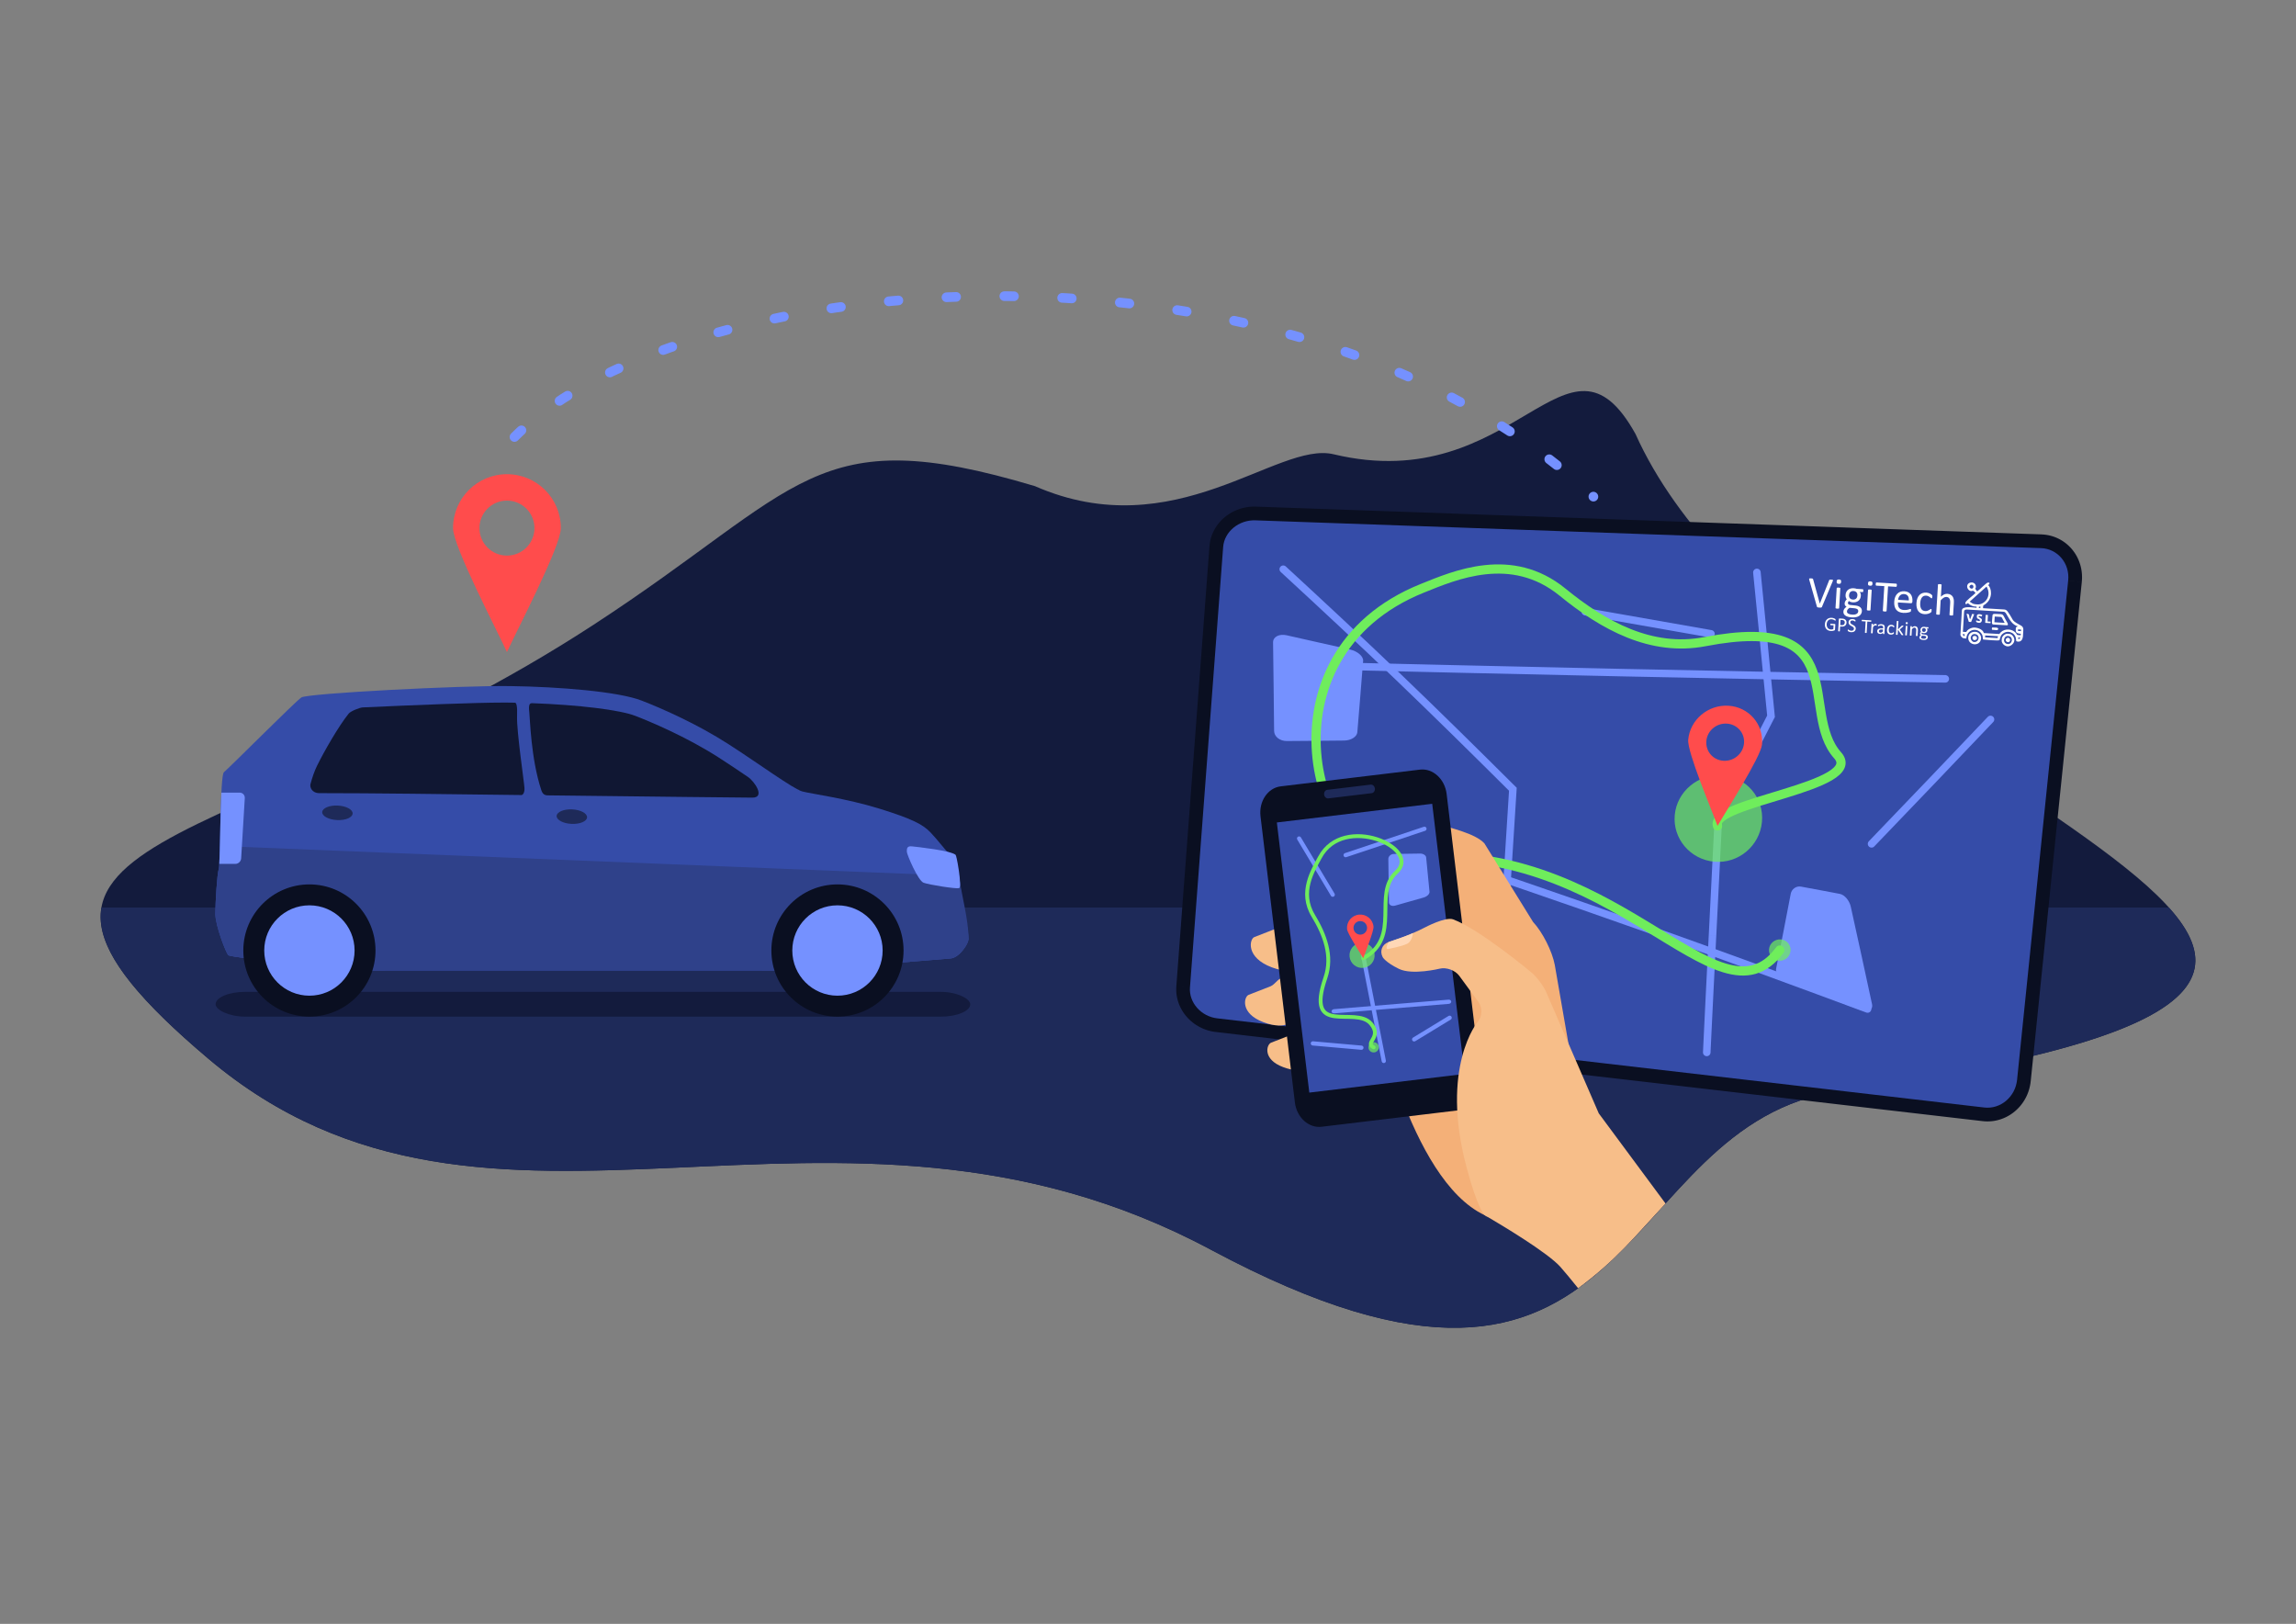 <?xml version="1.0" encoding="UTF-8"?>
<!DOCTYPE svg PUBLIC "-//W3C//DTD SVG 1.1//EN" "http://www.w3.org/Graphics/SVG/1.1/DTD/svg11.dtd">
<!-- Creator: CorelDRAW 2018 (64-Bit) -->
<svg xmlns="http://www.w3.org/2000/svg" xml:space="preserve" width="16.535in" height="11.693in" version="1.1" style="shape-rendering:geometricPrecision; text-rendering:geometricPrecision; image-rendering:optimizeQuality; fill-rule:evenodd; clip-rule:evenodd"
viewBox="0 0 16535.43 11692.91"
 xmlns:xlink="http://www.w3.org/1999/xlink">
 <rect x="0" y="0" width="16535.43" height="11692.91" fill="#808080" stroke="none"/>
 <defs>
  <style type="text/css">
   <![CDATA[
    .str4 {stroke:#6FED5C;stroke-width:27.78;stroke-linecap:round;stroke-miterlimit:2.613}
    .str0 {stroke:#7591FF;stroke-width:69.44;stroke-linecap:round;stroke-miterlimit:2.613;stroke-dasharray:69.441 347.205}
    .str2 {stroke:#7591FF;stroke-width:54;stroke-linecap:round;stroke-miterlimit:2.613}
    .str1 {stroke:#7591FF;stroke-width:54;stroke-linecap:round;stroke-miterlimit:2.613}
    .str3 {stroke:#6FED5C;stroke-width:66.42;stroke-linecap:round;stroke-miterlimit:2.613}
    .fil14 {fill:none}
    .fil0 {fill:#131B3D}
    .fil1 {fill:#1E2A59}
    .fil4 {fill:#2F418A}
    .fil13 {fill:#354CA8}
    .fil2 {fill:#5DAEC2}
    .fil16 {fill:#7591FF}
    .fil17 {fill:#FF4C4C}
    .fil12 {fill:#FF4C4C}
    .fil18 {fill:white}
    .fil7 {fill:#0A0F21;fill-rule:nonzero}
    .fil10 {fill:#101733;fill-rule:nonzero}
    .fil11 {fill:#1E2A59;fill-rule:nonzero}
    .fil5 {fill:#2F418A;fill-rule:nonzero}
    .fil3 {fill:#354CA8;fill-rule:nonzero}
    .fil22 {fill:#354CA8;fill-rule:nonzero}
    .fil9 {fill:#7591FF;fill-rule:nonzero}
    .fil8 {fill:#7591FF;fill-rule:nonzero}
    .fil21 {fill:#F4B078;fill-rule:nonzero}
    .fil20 {fill:#F7BE89;fill-rule:nonzero}
    .fil23 {fill:#FFD7B6;fill-rule:nonzero}
    .fil19 {fill:white;fill-rule:nonzero}
    .fil15 {fill:#6FED5C;fill-opacity:0.702}
    .fil6 {fill:url(#id0)}
   ]]>
  </style>
  <radialGradient id="id0" gradientUnits="userSpaceOnUse" gradientTransform="matrix(-23.623 -2.89305E-15 2.89308E-15 -23.624 123339 52954)" cx="5008.99" cy="2150.52" r="246.74" fx="5008.99" fy="2150.52">
   <stop offset="0" style="stop-opacity:1; stop-color:#A0C8E5"/>
   <stop offset="1" style="stop-opacity:1; stop-color:#9BC1DE"/>
  </radialGradient>
 </defs>
 <g id="Layer_x0020_1">
  <path class="fil0" d="M1501.96 7624.44c2039.93,1721.03 4486.07,-87.85 7219.3,1374.54 3130.86,1675.13 2849.63,-905.57 4535.19,-1144.63 5990.79,-849.67 -273.7,-2048.73 -1477.76,-4729.53 -495.54,-891.37 -856.78,460.62 -2174.39,145.96 -406.78,-97.14 -1140.15,671.97 -2151.09,229.48 -1598.35,-478.05 -1666.63,13.39 -3180.13,999.22 -2600.98,1694.17 -4761.2,1445.98 -2771.11,3124.96z"/>
  <path class="fil1" d="M1502.28 7624.44c2039.93,1721.03 4486.07,-87.85 7219.3,1374.54 3130.86,1675.13 2849.63,-905.57 4535.19,-1144.63 2486.37,-352.64 2860.83,-765.61 2363.11,-1319.57l-14889.14 0c-45.7,260.41 178.71,589.52 771.54,1089.66z"/>
  <rect class="fil0" x="1552.79" y="7141.81" width="5434.73" height="178.65" rx="213.95" ry="89.33"/>
  <polygon class="fil2" points="3293.53,5065.89 3228.36,5068.04 3001.84,5605.22 3085.5,5606.13 "/>
  <polygon class="fil2" points="3086.78,5123.69 3021.61,5125.84 2795.09,5663.03 2878.75,5663.93 "/>
  <path class="fil3" d="M6975.21 6759.74c0,32.22 -62,133.87 -126.44,141.3 -64.44,7.44 -1103.21,86.75 -1170.14,86.75 -66.94,0 -3066.47,0 -3159.53,0 0,0 -856.67,-94.18 -874.02,-109.06 -17.37,-14.87 -94.25,-215.69 -94.25,-297.5 0,-81.82 12.44,-287.59 24.81,-324.78 12.38,-37.19 7.44,-674.33 37.19,-696.65 29.75,-22.31 513.18,-508.21 557.8,-537.96 44.63,-29.74 1145.36,-86.78 1502.36,-81.81 356.99,4.96 780.93,39.69 947.05,104.15 166.06,64.44 406.56,173.52 619.75,309.87 213.24,136.34 473.52,327.25 537.99,344.62 64.47,17.31 314.87,49.56 555.33,123.94 240.46,74.37 314.84,115.28 368.15,171.06 53.31,55.78 105.38,126.43 120.24,137.59 14.88,11.16 58.26,24.79 65.69,49.56 7.44,24.81 28.5,197.13 31,218.19 10.26,88.61 57,291.59 57,360.72z"/>
  <path class="fil4" d="M2519.11 6987.79c93.06,0 3092.58,0 3159.52,0 66.93,0 1105.7,-79.31 1170.15,-86.75 50.39,-5.81 126.43,-93.67 126.43,-141.3 0,-139.39 -49.53,-308.72 -68.64,-452.91 -1774.35,-71.75 -3548.69,-143.5 -5323.04,-215.24 -0.39,17.81 -0.8,34.75 -1.24,50.51 -1.67,61.35 -3.63,105.05 -6.61,114.28l0 0c0,0.02 -0.03,0.06 -0.03,0.08 -12.37,37.19 -24.81,242.96 -24.81,324.78l0 0c0,81.8 76.88,282.62 94.25,297.5 17.35,14.87 874.02,109.05 874.02,109.05z"/>
  <path class="fil5" d="M5487.26 6987.79c-12.11,-45.96 -19.22,-93.95 -19.22,-143.75 0,-311.09 252.19,-563.24 563.28,-563.24 311.09,0 563.31,252.15 563.31,563.24 0,26.68 -2.5,52.71 -6.1,78.39 -331.2,25.85 -862.63,65.35 -909.89,65.35 -9.58,0 -79.17,0 -191.38,0z"/>
  <path class="fil5" d="M2228.33 6280.8c311.09,0 563.28,252.15 563.28,563.24 0,49.8 -7.11,97.79 -19.24,143.75 -144.91,0 -238.09,0 -253.26,0 0,0 -716.8,-78.77 -852.03,-103.58 -0.95,-13.3 -2.02,-26.63 -2.02,-40.17 0,-311.09 252.19,-563.24 563.28,-563.24z"/>
  <path class="fil6" d="M6795.29 6102.72c0,-0.04 0.02,-0.04 0.02,-0.04 -3.53,-4.22 -7.31,-8.74 -11.33,-13.59l0 0c3.99,4.85 7.77,9.4 11.31,13.63zm-1041.6 -413.76c0.09,-0.06 0.15,-0.09 0.21,-0.15 -4.81,-2.33 -9.88,-4.88 -15.47,-7.88 -0.03,0.02 -0.06,0.02 -0.12,0.06 5.5,2.98 10.64,5.65 15.37,7.97z"/>
  <path class="fil7" d="M5555.32 6844.04c0,262.91 213.1,476 476,476 262.9,0 475.99,-213.09 475.99,-476 0,-262.9 -213.09,-475.99 -475.99,-475.99 -262.9,0 -476,213.09 -476,475.99z"/>
  <path class="fil8" d="M5706.04 6844.04c0,179.67 145.59,325.34 325.28,325.34 179.68,0 325.31,-145.68 325.31,-325.34 0,-179.66 -145.63,-325.28 -325.31,-325.28 -179.69,0 -325.28,145.62 -325.28,325.28z"/>
  <path class="fil7" d="M1752.34 6844.04c0,262.91 213.09,476 475.99,476 262.87,0 476,-213.09 476,-476 0,-262.9 -213.13,-475.99 -476,-475.99 -262.9,0 -475.99,213.09 -475.99,475.99z"/>
  <path class="fil9" d="M1903.02 6844.04c0,179.67 145.62,325.34 325.31,325.34 179.65,0 325.31,-145.68 325.31,-325.34 0,-179.66 -145.65,-325.28 -325.31,-325.28 -179.69,0 -325.31,145.62 -325.31,325.28z"/>
  <path class="fil10" d="M3943.25 5726.88c-22.37,-0.3 -36.09,-11.22 -44.63,-36.92 -75.89,-228.06 -81.81,-523.06 -86.77,-562.74 -3.48,-27.7 -3.31,-48.43 4.37,-58.1 3.25,-4.11 7.86,-6.22 14.02,-6.04 338.08,12.35 632.92,47.87 746.75,92.05 100.07,38.82 358.66,145.68 598.7,299.19 67.65,43.28 139.65,91.78 210.24,139.61 50.61,34.37 126.49,149.35 32.37,149.35 -41.91,0 -724.82,-7.34 -1475.04,-16.39z"/>
  <path class="fil10" d="M3671.34 5059.01c13.2,0.18 26.3,0.53 39.45,0.77 8.69,4.34 15.68,23.12 13.06,98.41 -3.72,106.63 50.81,471.06 53.28,515.69 2.47,44.56 -19.72,50.72 -19.76,50.72 -533.11,-6.48 -1070.83,-13.68 -1456.56,-13.68 -55.78,0 -70.33,-43.88 -64.86,-64.74 12.85,-49 28.98,-94.78 46.98,-131.52 50.87,-103.86 155.32,-285.93 228.38,-376.6 14.34,-17.85 79.73,-43.52 100.59,-44.45 370.06,-16.98 812.14,-34.86 1013.18,-34.86 16.61,0 32.01,0.12 46.26,0.27z"/>
  <path class="fil8" d="M6882.33 6155.37c8,7.28 48.34,234.28 24.16,239.84 -24.16,5.59 -213.81,-24.16 -254.72,-39.04 -40.91,-14.87 -120.81,-204.52 -120.84,-223.12 -0.03,-18.59 -1.87,-42.78 35.31,-39.06 37.18,3.72 281.91,30.46 316.09,61.38z"/>
  <path class="fil8" d="M1594.37 5707.19l131.37 0c21.83,0 38.5,17.7 37.19,39.59l-26.21 433.99c-1.34,21.87 -20.11,39.6 -41.94,39.6l-115.41 0c5.33,-95.08 6.79,-349.06 15,-513.18z"/>
  <path class="fil11" d="M4008.79 5874.89c-1.34,28.82 46.58,54.53 107.13,57.39 60.51,2.86 110.64,-18.18 112.04,-47 1.34,-28.82 -46.59,-54.5 -107.13,-57.42 -60.5,-2.85 -110.64,18.24 -112.03,47.04z"/>
  <path class="fil11" d="M2320.5 5847.4c-1.33,28.83 46.59,54.54 107.13,57.39 60.5,2.86 110.64,-18.17 112.03,-47 1.34,-28.82 -46.58,-54.5 -107.13,-57.41 -60.51,-2.82 -110.64,18.27 -112.04,47.03z"/>
  <path class="fil12" d="M3650.92 3414.28c214.38,0 388.17,173.79 388.17,388.17 0,132.04 -315.79,733.83 -388.17,892.78 -72.38,-158.94 -388.17,-760.74 -388.17,-892.78 0,-214.38 173.79,-388.17 388.17,-388.17zm0 190.1c109.39,0 198.07,88.68 198.07,198.07 0,109.39 -88.68,198.07 -198.07,198.07 -109.39,0 -198.07,-88.68 -198.07,-198.07 0,-109.39 88.68,-198.07 198.07,-198.07z"/>
  <g>
   <path class="fil7" d="M13287.61 3797.98l0 0 44.16 1.57 44.17 1.57 44.18 1.57 44.18 1.57 44.19 1.56 44.2 1.57 44.2 1.56 44.2 1.56 44.21 1.56 44.21 1.56 44.22 1.56 44.22 1.56 44.22 1.56 44.23 1.56 44.23 1.56 44.23 1.56 44.23 1.56 44.24 1.56 44.24 1.56 44.24 1.56 44.24 1.56 44.24 1.56 44.24 1.56 44.24 1.56 44.24 1.56 44.24 1.56 44.23 1.56 44.23 1.56 44.23 1.56 44.23 1.56 44.22 1.56 44.22 1.56 -7.02 197.47 -44.22 -1.56 -44.22 -1.56 -44.22 -1.56 -44.23 -1.56 -44.23 -1.56 -44.23 -1.56 -44.23 -1.56 -44.24 -1.56 -44.23 -1.56 -44.24 -1.56 -44.24 -1.56 -44.24 -1.56 -44.24 -1.56 -44.23 -1.56 -44.24 -1.56 -44.24 -1.56 -44.23 -1.56 -44.23 -1.56 -44.23 -1.56 -44.23 -1.56 -44.22 -1.56 -44.22 -1.56 -44.22 -1.56 -44.22 -1.56 -44.2 -1.56 -44.2 -1.56 -44.2 -1.57 -44.19 -1.56 -44.19 -1.57 -44.18 -1.57 -44.17 -1.57 -44.17 -1.57 0 0 7.06 -197.47zm-1414.43 -49.92l0 0 44.17 1.55 44.17 1.56 44.18 1.55 44.19 1.56 44.19 1.56 44.19 1.55 44.2 1.56 44.2 1.56 44.21 1.56 44.2 1.56 44.22 1.56 44.21 1.56 44.21 1.56 44.22 1.56 44.22 1.56 44.22 1.56 44.22 1.56 44.22 1.56 44.22 1.56 44.21 1.56 44.21 1.56 44.22 1.56 44.21 1.56 44.2 1.57 44.2 1.56 44.2 1.57 44.19 1.56 44.2 1.57 44.19 1.57 44.18 1.57 44.17 1.57 44.17 1.57 -7.06 197.47 -44.16 -1.57 -44.17 -1.57 -44.18 -1.57 -44.18 -1.57 -44.18 -1.57 -44.19 -1.56 -44.2 -1.57 -44.2 -1.56 -44.2 -1.57 -44.2 -1.56 -44.21 -1.56 -44.21 -1.56 -44.22 -1.56 -44.21 -1.56 -44.21 -1.56 -44.22 -1.56 -44.22 -1.56 -44.22 -1.56 -44.21 -1.56 -44.22 -1.56 -44.21 -1.56 -44.2 -1.56 -44.22 -1.56 -44.21 -1.56 -44.2 -1.56 -44.2 -1.56 -44.19 -1.55 -44.2 -1.56 -44.18 -1.56 -44.18 -1.55 -44.17 -1.56 -44.17 -1.55 0 0 6.97 -197.47zm-1414.36 -50.32l0 0 44.17 1.55 44.18 1.56 44.17 1.56 44.18 1.56 44.18 1.57 44.18 1.57 44.19 1.57 44.19 1.57 44.19 1.57 44.19 1.58 44.19 1.58 44.19 1.58 44.2 1.58 44.2 1.58 44.2 1.58 44.2 1.58 44.2 1.58 44.2 1.58 44.2 1.58 44.21 1.58 44.21 1.58 44.2 1.58 44.21 1.58 44.21 1.57 44.21 1.57 44.2 1.57 44.21 1.57 44.21 1.57 44.21 1.56 44.21 1.56 44.21 1.56 44.21 1.56 -6.97 197.47 -44.22 -1.56 -44.23 -1.56 -44.22 -1.56 -44.22 -1.56 -44.22 -1.57 -44.22 -1.57 -44.23 -1.57 -44.21 -1.57 -44.22 -1.57 -44.22 -1.58 -44.21 -1.58 -44.21 -1.58 -44.21 -1.58 -44.21 -1.58 -44.2 -1.58 -44.2 -1.58 -44.2 -1.58 -44.2 -1.58 -44.19 -1.58 -44.19 -1.58 -44.19 -1.58 -44.19 -1.58 -44.19 -1.58 -44.19 -1.57 -44.18 -1.57 -44.17 -1.57 -44.17 -1.57 -44.17 -1.57 -44.16 -1.56 -44.17 -1.56 -44.16 -1.56 -44.15 -1.55 0 0 6.97 -197.47zm-1414.36 -49.92l0 0 44.17 1.56 44.17 1.56 44.18 1.56 44.17 1.56 44.19 1.56 44.2 1.56 44.2 1.56 44.2 1.56 44.2 1.56 44.21 1.56 44.21 1.56 44.22 1.56 44.21 1.56 44.22 1.56 44.22 1.56 44.22 1.56 44.22 1.56 44.22 1.56 44.21 1.56 44.22 1.56 44.22 1.56 44.2 1.56 44.21 1.56 44.2 1.56 44.2 1.56 44.2 1.56 44.19 1.56 44.19 1.56 44.19 1.56 44.17 1.56 44.17 1.55 44.17 1.55 -6.97 197.47 -44.17 -1.55 -44.18 -1.55 -44.18 -1.56 -44.19 -1.56 -44.19 -1.56 -44.2 -1.56 -44.2 -1.56 -44.2 -1.56 -44.21 -1.56 -44.21 -1.56 -44.21 -1.56 -44.22 -1.56 -44.22 -1.56 -44.22 -1.56 -44.22 -1.56 -44.22 -1.56 -44.22 -1.56 -44.22 -1.56 -44.22 -1.56 -44.21 -1.56 -44.22 -1.56 -44.21 -1.56 -44.21 -1.56 -44.2 -1.56 -44.2 -1.56 -44.2 -1.56 -44.19 -1.56 -44.19 -1.56 -44.19 -1.56 -44.17 -1.56 -44.17 -1.56 -44.17 -1.56 0 0 7.01 -197.47zm-333.77 282.94l0 -0 1.61 -15.59 2.45 -15.38 3.27 -15.13 4.05 -14.82 4.8 -14.48 5.52 -14.12 6.2 -13.73 6.86 -13.33 7.48 -12.91 8.07 -12.47 8.65 -12.03 9.19 -11.57 9.7 -11.1 10.19 -10.62 10.65 -10.12 11.12 -9.65 11.53 -9.11 11.94 -8.6 12.35 -8.07 12.7 -7.52 13.09 -6.98 13.42 -6.4 13.72 -5.81 14.06 -5.23 14.35 -4.61 14.6 -3.98 14.89 -3.33 15.09 -2.66 15.3 -1.97 15.5 -1.27 15.65 -0.55 15.77 0.19 -7.01 197.47 -6.53 -0.07 -6.44 0.23 -6.36 0.52 -6.3 0.81 -6.2 1.09 -6.08 1.36 -6.01 1.64 -5.89 1.89 -5.75 2.14 -5.65 2.39 -5.48 2.61 -5.31 2.83 -5.16 3.06 -4.95 3.23 -4.76 3.43 -4.56 3.59 -4.31 3.74 -4.1 3.89 -3.85 4.01 -3.6 4.12 -3.34 4.21 -3.08 4.28 -2.83 4.37 -2.56 4.41 -2.29 4.45 -2.04 4.49 -1.76 4.5 -1.5 4.54 -1.25 4.56 -0.99 4.58 -0.74 4.65 -0.49 4.72 0 -0 -196.61 -14.81zm-59.76 793.14l0 0 1.86 -24.74 1.87 -24.75 1.87 -24.74 1.86 -24.76 1.87 -24.77 1.87 -24.77 1.87 -24.78 1.87 -24.78 1.87 -24.77 1.87 -24.8 1.87 -24.79 1.87 -24.79 1.87 -24.8 1.87 -24.8 1.87 -24.81 1.87 -24.8 1.87 -24.8 1.87 -24.81 1.87 -24.8 1.87 -24.8 1.87 -24.81 1.87 -24.8 1.87 -24.8 1.87 -24.8 1.87 -24.8 1.87 -24.8 1.87 -24.79 1.87 -24.78 1.87 -24.8 1.87 -24.78 1.87 -24.78 1.87 -24.78 196.61 14.81 -1.87 24.78 -1.87 24.78 -1.87 24.78 -1.87 24.78 -1.87 24.8 -1.87 24.8 -1.87 24.79 -1.87 24.8 -1.87 24.8 -1.87 24.8 -1.87 24.81 -1.87 24.8 -1.87 24.8 -1.87 24.81 -1.87 24.8 -1.87 24.8 -1.87 24.81 -1.87 24.79 -1.87 24.8 -1.87 24.8 -1.87 24.8 -1.87 24.79 -1.87 24.78 -1.87 24.79 -1.87 24.78 -1.87 24.76 -1.87 24.77 -1.87 24.76 -1.86 24.76 -1.87 24.76 -1.87 24.74 -1.86 24.74 0 0 -196.61 -14.82zm-59.76 793.15l0 0 1.87 -24.78 1.87 -24.78 1.87 -24.78 1.87 -24.78 1.87 -24.78 1.87 -24.79 1.87 -24.78 1.87 -24.78 1.87 -24.8 1.87 -24.79 1.87 -24.79 1.87 -24.79 1.87 -24.79 1.87 -24.79 1.87 -24.79 1.87 -24.79 1.87 -24.8 1.87 -24.8 1.87 -24.79 1.87 -24.79 1.87 -24.79 1.87 -24.79 1.87 -24.78 1.87 -24.8 1.87 -24.79 1.87 -24.79 1.87 -24.78 1.87 -24.77 1.87 -24.79 1.87 -24.78 1.87 -24.77 1.87 -24.78 196.61 14.82 -1.87 24.77 -1.87 24.78 -1.87 24.77 -1.87 24.78 -1.87 24.79 -1.87 24.78 -1.87 24.79 -1.87 24.79 -1.87 24.78 -1.87 24.8 -1.87 24.79 -1.87 24.79 -1.87 24.79 -1.87 24.79 -1.87 24.79 -1.87 24.8 -1.87 24.8 -1.87 24.79 -1.87 24.79 -1.87 24.79 -1.87 24.79 -1.87 24.79 -1.87 24.79 -1.87 24.78 -1.87 24.8 -1.87 24.78 -1.87 24.78 -1.87 24.79 -1.87 24.78 -1.87 24.78 -1.87 24.78 -1.87 24.78 0 0 -196.61 -14.81zm-59.73 792.74l0 -0 1.86 -24.74 1.87 -24.75 1.87 -24.74 1.86 -24.75 1.87 -24.76 1.87 -24.76 1.87 -24.76 1.87 -24.76 1.87 -24.77 1.87 -24.77 1.87 -24.77 1.87 -24.78 1.87 -24.78 1.87 -24.77 1.87 -24.78 1.87 -24.79 1.87 -24.78 1.87 -24.78 1.87 -24.8 1.87 -24.78 1.87 -24.78 1.87 -24.79 1.87 -24.79 1.87 -24.78 1.87 -24.79 1.87 -24.78 1.87 -24.78 1.87 -24.79 1.87 -24.78 1.87 -24.77 1.87 -24.78 1.87 -24.78 196.61 14.81 -1.87 24.78 -1.87 24.78 -1.87 24.78 -1.87 24.78 -1.87 24.78 -1.87 24.79 -1.87 24.78 -1.87 24.78 -1.87 24.79 -1.87 24.79 -1.87 24.78 -1.87 24.8 -1.87 24.78 -1.87 24.78 -1.87 24.79 -1.87 24.78 -1.87 24.77 -1.87 24.79 -1.87 24.78 -1.87 24.78 -1.87 24.77 -1.87 24.77 -1.87 24.77 -1.87 24.77 -1.87 24.77 -1.87 24.76 -1.87 24.76 -1.87 24.75 -1.86 24.76 -1.87 24.75 -1.87 24.74 -1.86 24.74 0 -0 -196.61 -14.81zm-59.76 793.14l0 0 1.87 -24.78 1.87 -24.78 1.87 -24.78 1.87 -24.78 1.87 -24.78 1.87 -24.79 1.87 -24.78 1.87 -24.78 1.87 -24.8 1.87 -24.79 1.87 -24.79 1.87 -24.79 1.87 -24.79 1.87 -24.79 1.87 -24.79 1.87 -24.79 1.87 -24.79 1.87 -24.8 1.87 -24.79 1.87 -24.79 1.87 -24.79 1.87 -24.79 1.87 -24.79 1.87 -24.78 1.87 -24.8 1.87 -24.79 1.87 -24.78 1.87 -24.79 1.87 -24.78 1.87 -24.77 1.87 -24.78 1.87 -24.78 196.61 14.81 -1.87 24.78 -1.87 24.78 -1.87 24.78 -1.87 24.78 -1.87 24.77 -1.87 24.79 -1.87 24.79 -1.87 24.78 -1.87 24.8 -1.87 24.79 -1.87 24.79 -1.87 24.79 -1.87 24.79 -1.87 24.79 -1.87 24.78 -1.87 24.8 -1.87 24.8 -1.87 24.79 -1.87 24.79 -1.87 24.79 -1.87 24.79 -1.87 24.79 -1.87 24.79 -1.87 24.78 -1.87 24.8 -1.87 24.78 -1.87 24.78 -1.87 24.79 -1.87 24.78 -1.87 24.78 -1.87 24.78 -1.87 24.78 0 0 -196.61 -14.82zm283.39 327.81l0 0 -15.41 -2.16 -15.19 -2.87 -14.93 -3.55 -14.63 -4.21 -14.34 -4.85 -14.02 -5.48 -13.67 -6.07 -13.3 -6.65 -12.95 -7.22 -12.55 -7.76 -12.15 -8.3 -11.73 -8.8 -11.3 -9.29 -10.84 -9.77 -10.38 -10.23 -9.9 -10.69 -9.41 -11.13 -8.89 -11.56 -8.35 -11.97 -7.79 -12.36 -7.22 -12.74 -6.63 -13.13 -6.01 -13.49 -5.35 -13.81 -4.69 -14.13 -3.98 -14.43 -3.26 -14.69 -2.51 -14.94 -1.73 -15.15 -0.92 -15.35 -0.1 -15.48 0.75 -15.56 196.61 14.82 -0.23 4.82 0.03 4.77 0.29 4.73 0.54 4.74 0.79 4.72 1.05 4.72 1.3 4.7 1.56 4.7 1.82 4.7 2.07 4.65 2.33 4.61 2.6 4.58 2.85 4.52 3.09 4.43 3.33 4.33 3.59 4.24 3.81 4.12 4.04 3.99 4.26 3.83 4.46 3.67 4.65 3.49 4.84 3.3 5.01 3.1 5.17 2.88 5.34 2.67 5.48 2.44 5.6 2.19 5.74 1.94 5.88 1.69 5.98 1.43 6.09 1.15 6.23 0.88 0 0 -22.81 196.28zm1381.05 160.31l0 0 -43.11 -5 -43.11 -5.01 -43.11 -5 -43.13 -5 -43.14 -5.01 -43.14 -5 -43.16 -5.01 -43.16 -5 -43.17 -5.01 -43.17 -5.01 -43.17 -5.01 -43.18 -5.01 -43.19 -5 -43.19 -5.01 -43.18 -5.01 -43.19 -5.01 -43.19 -5.01 -43.19 -5.01 -43.19 -5.01 -43.18 -5.01 -43.18 -5.01 -43.18 -5.01 -43.17 -5.01 -43.17 -5.01 -43.17 -5.01 -43.15 -5.02 -43.15 -5.01 -43.14 -5.02 -43.13 -5.01 -43.13 -5.02 -43.12 -5.02 -43.11 -5.02 22.81 -196.28 43.1 5.02 43.11 5.02 43.12 5.01 43.13 5.01 43.13 5.02 43.15 5.01 43.15 5.02 43.15 5.01 43.17 5.01 43.17 5.01 43.17 5.01 43.18 5.01 43.18 5.01 43.19 5.01 43.19 5.01 43.18 5.01 43.19 5.01 43.19 5.01 43.18 5.01 43.18 5 43.19 5.01 43.17 5.01 43.17 5.01 43.17 5.01 43.16 5 43.16 5.01 43.15 5 43.14 5.01 43.13 5 43.13 5 43.11 5.01 43.11 5 0 0 -22.76 196.28zm1380.99 160.71l0 0 -43.22 -5.02 -43.21 -5.02 -43.21 -5.02 -43.2 -5.02 -43.2 -5.02 -43.2 -5.03 -43.19 -5.02 -43.19 -5.03 -43.19 -5.02 -43.18 -5.03 -43.18 -5.03 -43.18 -5.03 -43.17 -5.03 -43.16 -5.03 -43.16 -5.03 -43.16 -5.03 -43.15 -5.03 -43.15 -5.03 -43.15 -5.03 -43.14 -5.03 -43.14 -5.02 -43.14 -5.02 -43.13 -5.02 -43.13 -5.02 -43.13 -5.02 -43.12 -5.02 -43.11 -5.02 -43.12 -5.02 -43.1 -5.01 -43.1 -5.01 -43.1 -5.01 -43.09 -5.01 22.76 -196.28 43.11 5.01 43.1 5.01 43.12 5.01 43.12 5.02 43.11 5.02 43.12 5.02 43.13 5.02 43.13 5.02 43.13 5.02 43.13 5.02 43.13 5.02 43.15 5.02 43.15 5.03 43.15 5.03 43.15 5.03 43.15 5.03 43.15 5.03 43.16 5.03 43.17 5.03 43.17 5.03 43.16 5.03 43.18 5.03 43.17 5.03 43.18 5.02 43.19 5.03 43.19 5.02 43.19 5.03 43.19 5.02 43.2 5.02 43.2 5.02 43.2 5.02 43.21 5.02 0 0 -22.75 196.28zm1380.36 160.25l0 0 -43.1 -5.02 -43.1 -5.02 -43.11 -5.02 -43.11 -5.02 -43.12 -5.02 -43.13 -5.02 -43.13 -5.01 -43.13 -5.01 -43.14 -5.01 -43.15 -5.01 -43.15 -5.01 -43.15 -5.01 -43.15 -5.01 -43.15 -5.01 -43.16 -5 -43.15 -5.01 -43.15 -5 -43.16 -5 -43.16 -5 -43.15 -5 -43.15 -5 -43.15 -5 -43.15 -5 -43.15 -5 -43.14 -5 -43.14 -5 -43.13 -5 -43.13 -5 -43.12 -5 -43.12 -5 -43.11 -5 -43.11 -5 22.75 -196.28 43.1 5 43.11 5 43.11 5 43.12 5 43.13 5 43.13 5 43.14 5 43.14 5 43.15 5 43.15 5 43.15 5.01 43.15 5 43.15 5 43.16 5 43.16 5 43.16 5 43.15 5.01 43.16 5 43.16 5.01 43.15 5.01 43.16 5.01 43.15 5.01 43.15 5.01 43.14 5.01 43.15 5.01 43.14 5.02 43.14 5.02 43.13 5.02 43.13 5.02 43.11 5.02 43.11 5.02 43.11 5.02 0 0 -22.84 196.28zm1381.62 160.76l-0 0 -43.16 -5.02 -43.16 -5.02 -43.17 -5.02 -43.18 -5.02 -43.18 -5.02 -43.18 -5.02 -43.19 -5.02 -43.2 -5.03 -43.2 -5.02 -43.19 -5.02 -43.2 -5.02 -43.2 -5.02 -43.2 -5.02 -43.2 -5.02 -43.2 -5.02 -43.21 -5.02 -43.2 -5.03 -43.19 -5.02 -43.19 -5.02 -43.19 -5.02 -43.19 -5.03 -43.17 -5.02 -43.18 -5.02 -43.18 -5.02 -43.17 -5.03 -43.15 -5.02 -43.15 -5.02 -43.15 -5.02 -43.13 -5.03 -43.12 -5.02 -43.11 -5.02 -43.11 -5.02 22.84 -196.28 43.1 5.02 43.11 5.02 43.12 5.02 43.13 5.03 43.13 5.02 43.15 5.02 43.16 5.02 43.17 5.03 43.16 5.02 43.18 5.02 43.18 5.02 43.19 5.03 43.19 5.02 43.19 5.02 43.2 5.02 43.2 5.03 43.19 5.02 43.2 5.02 43.2 5.02 43.2 5.02 43.2 5.02 43.2 5.02 43.2 5.02 43.2 5.02 43.19 5.02 43.19 5.02 43.19 5.03 43.19 5.02 43.17 5.02 43.17 5.02 43.17 5.02 43.16 5.02 -0 0 -22.8 196.28zm345.68 -287.5l0 0 -2.08 16.3 -2.85 16.05 -3.59 15.76 -4.34 15.47 -5.04 15.11 -5.73 14.76 -6.39 14.37 -7.04 13.98 -7.66 13.55 -8.25 13.09 -8.85 12.67 -9.4 12.17 -9.92 11.66 -10.44 11.16 -10.95 10.63 -11.43 10.08 -11.89 9.52 -12.34 8.94 -12.77 8.34 -13.17 7.71 -13.56 7.08 -13.94 6.41 -14.27 5.72 -14.59 5.02 -14.91 4.29 -15.19 3.53 -15.41 2.76 -15.64 1.96 -15.83 1.13 -15.99 0.3 -16.07 -0.57 -16.12 -1.44 22.8 -196.28 5.63 0.5 5.53 0.19 5.45 -0.1 5.41 -0.39 5.37 -0.67 5.34 -0.95 5.26 -1.22 5.21 -1.5 5.18 -1.78 5.11 -2.05 5.02 -2.31 4.95 -2.58 4.86 -2.85 4.74 -3.1 4.64 -3.36 4.5 -3.6 4.36 -3.85 4.2 -4.08 4.04 -4.31 3.86 -4.53 3.65 -4.73 3.43 -4.91 3.24 -5.14 3.01 -5.31 2.76 -5.48 2.53 -5.68 2.27 -5.84 2 -6.01 1.73 -6.17 1.45 -6.35 1.16 -6.52 0.85 -6.7 0 0 196.14 20.18zm92.17 -898.8l0 0 -2.86 28.07 -2.87 28.08 -2.87 28.07 -2.87 28.08 -2.87 28.08 -2.87 28.08 -2.87 28.09 -2.87 28.09 -2.87 28.09 -2.88 28.1 -2.88 28.1 -2.88 28.09 -2.88 28.09 -2.88 28.11 -2.89 28.1 -2.88 28.1 -2.89 28.1 -2.89 28.1 -2.89 28.1 -2.89 28.09 -2.89 28.09 -2.89 28.1 -2.89 28.09 -2.88 28.08 -2.89 28.09 -2.89 28.09 -2.88 28.07 -2.89 28.09 -2.89 28.07 -2.88 28.06 -2.89 28.07 -2.88 28.06 -196.14 -20.18 2.89 -28.07 2.88 -28.06 2.89 -28.08 2.89 -28.08 2.88 -28.07 2.89 -28.09 2.89 -28.08 2.88 -28.08 2.89 -28.1 2.89 -28.09 2.88 -28.08 2.89 -28.09 2.89 -28.09 2.89 -28.09 2.89 -28.1 2.89 -28.09 2.88 -28.1 2.89 -28.1 2.88 -28.08 2.88 -28.09 2.88 -28.09 2.88 -28.09 2.87 -28.08 2.87 -28.09 2.87 -28.08 2.87 -28.08 2.87 -28.08 2.87 -28.07 2.87 -28.07 2.87 -28.07 2.86 -28.06 2.86 -28.06 0 0 196.16 20.01zm91.53 -898.66l0 0 -2.89 28.08 -2.89 28.09 -2.88 28.08 -2.87 28.09 -2.87 28.09 -2.87 28.09 -2.87 28.09 -2.87 28.08 -2.86 28.09 -2.87 28.1 -2.86 28.08 -2.86 28.09 -2.86 28.1 -2.86 28.08 -2.85 28.09 -2.86 28.09 -2.85 28.08 -2.85 28.08 -2.85 28.09 -2.85 28.09 -2.85 28.07 -2.85 28.08 -2.85 28.09 -2.85 28.09 -2.85 28.08 -2.85 28.07 -2.85 28.08 -2.86 28.08 -2.85 28.07 -2.85 28.07 -2.86 28.07 -2.86 28.07 -196.16 -20.01 2.86 -28.06 2.86 -28.06 2.85 -28.06 2.85 -28.07 2.85 -28.07 2.85 -28.06 2.85 -28.08 2.85 -28.08 2.85 -28.07 2.85 -28.08 2.85 -28.08 2.85 -28.09 2.85 -28.09 2.85 -28.08 2.85 -28.1 2.86 -28.09 2.85 -28.09 2.86 -28.1 2.86 -28.1 2.86 -28.09 2.86 -28.1 2.86 -28.11 2.87 -28.09 2.87 -28.11 2.87 -28.11 2.87 -28.1 2.87 -28.11 2.87 -28.1 2.88 -28.11 2.88 -28.11 2.89 -28.11 2.89 -28.11 0 0 196.13 20.2zm92.17 -898.81l0 0 -2.86 28.07 -2.87 28.08 -2.87 28.07 -2.87 28.07 -2.87 28.08 -2.87 28.1 -2.87 28.08 -2.87 28.09 -2.88 28.09 -2.87 28.09 -2.88 28.1 -2.88 28.09 -2.88 28.1 -2.88 28.1 -2.88 28.1 -2.88 28.11 -2.89 28.1 -2.89 28.1 -2.89 28.1 -2.89 28.09 -2.89 28.09 -2.89 28.09 -2.89 28.1 -2.89 28.09 -2.89 28.09 -2.89 28.09 -2.89 28.08 -2.89 28.08 -2.89 28.08 -2.89 28.07 -2.89 28.07 -2.89 28.06 -196.13 -20.2 2.89 -28.06 2.89 -28.07 2.89 -28.07 2.89 -28.07 2.89 -28.08 2.89 -28.09 2.89 -28.07 2.89 -28.09 2.89 -28.09 2.88 -28.08 2.89 -28.09 2.89 -28.09 2.89 -28.09 2.89 -28.09 2.89 -28.1 2.89 -28.09 2.88 -28.09 2.88 -28.1 2.88 -28.09 2.88 -28.09 2.88 -28.09 2.87 -28.09 2.87 -28.09 2.88 -28.09 2.87 -28.08 2.87 -28.09 2.87 -28.07 2.87 -28.07 2.87 -28.07 2.87 -28.07 2.86 -28.06 2.86 -28.06 0 0 196.16 20.01zm92.18 -899.03l0 -0 -2.89 28.1 -2.89 28.11 -2.89 28.1 -2.89 28.1 -2.89 28.11 -2.89 28.11 -2.89 28.1 -2.89 28.11 -2.89 28.12 -2.89 28.1 -2.89 28.11 -2.89 28.11 -2.89 28.11 -2.89 28.11 -2.89 28.09 -2.88 28.11 -2.89 28.11 -2.89 28.1 -2.88 28.09 -2.88 28.1 -2.88 28.1 -2.88 28.09 -2.87 28.09 -2.87 28.09 -2.87 28.09 -2.87 28.08 -2.87 28.08 -2.87 28.07 -2.87 28.06 -2.86 28.08 -2.86 28.06 -2.86 28.06 -196.16 -20.01 2.86 -28.07 2.87 -28.07 2.86 -28.07 2.87 -28.09 2.87 -28.08 2.87 -28.09 2.87 -28.09 2.87 -28.09 2.87 -28.1 2.88 -28.1 2.88 -28.1 2.88 -28.1 2.88 -28.1 2.88 -28.11 2.89 -28.11 2.89 -28.1 2.88 -28.11 2.89 -28.12 2.89 -28.11 2.89 -28.11 2.89 -28.11 2.89 -28.11 2.89 -28.12 2.89 -28.1 2.89 -28.11 2.89 -28.12 2.89 -28.11 2.89 -28.1 2.89 -28.11 2.89 -28.11 2.89 -28.1 2.89 -28.09 0 -0 196.14 20.18zm-290.23 -342.04l0 0 16.33 1.01 16.14 1.87 15.89 2.71 15.63 3.54 15.32 4.34 14.96 5.11 14.59 5.86 14.2 6.59 13.75 7.29 13.31 7.97 12.82 8.61 12.33 9.23 11.82 9.85 11.28 10.41 10.74 10.96 10.16 11.48 9.57 11.98 8.97 12.46 8.34 12.91 7.71 13.35 7.04 13.74 6.38 14.13 5.69 14.52 4.97 14.82 4.24 15.12 3.51 15.42 2.75 15.69 1.96 15.9 1.17 16.08 0.37 16.23 -0.44 16.39 -1.28 16.46 -196.14 -20.18 0.52 -6.63 0.18 -6.46 -0.15 -6.33 -0.45 -6.18 -0.75 -6.02 -1.02 -5.86 -1.3 -5.73 -1.58 -5.61 -1.82 -5.44 -2.06 -5.26 -2.31 -5.12 -2.55 -4.97 -2.76 -4.79 -2.98 -4.61 -3.18 -4.43 -3.37 -4.22 -3.57 -4.03 -3.73 -3.81 -3.91 -3.61 -4.07 -3.38 -4.23 -3.17 -4.39 -2.95 -4.51 -2.7 -4.67 -2.47 -4.78 -2.22 -4.93 -1.98 -5.08 -1.74 -5.2 -1.47 -5.36 -1.21 -5.52 -0.94 -5.69 -0.66 -5.88 -0.37 0 0 7.02 -197.47z"/>
   <path id="1" class="fil13" d="M14699.08 3946.67c-471.65,-16.68 -943.94,-33.21 -1414.99,-49.96 -471.04,-16.75 -943.32,-33.36 -1414.39,-49.92 -471.66,-16.57 -943.31,-33.78 -1414.36,-50.32 -471.07,-16.54 -943.34,-33.28 -1414.38,-49.92 -119.44,-4.22 -223.74,82.59 -231.96,191.61 -19.91,264.24 -39.88,529.3 -59.76,793.14 -19.91,264.24 -39.85,528.89 -59.76,793.14 -19.91,264.24 -39.85,528.89 -59.73,792.74 -19.91,264.24 -39.85,528.89 -59.76,793.14 -8.22,109.02 80.2,208.74 196.49,222.27 459.72,53.51 921.3,106.92 1381.02,160.3 459.73,53.39 920.05,107.2 1380.99,160.71 459.73,53.36 920.7,106.67 1380.41,160.26 459.73,53.59 921.28,107.2 1381.6,160.76 116.3,13.53 223.5,-75.69 236.21,-199.45 30.76,-299.3 61.67,-599.39 92.16,-898.71 30.5,-299.31 60.71,-599.07 91.54,-898.76 30.8,-299.3 61.66,-599.4 92.16,-898.71 30.5,-299.32 61.39,-599.41 92.19,-899.12 12.72,-123.75 -76.23,-228.98 -195.67,-233.21z"/>
  </g>
  <path class="fil14 str0" d="M3705.09 3146.46c1259.61,-1254.6 5612.07,-1593.17 7770.41,429.58"/>
  <g>
   <g>
    <path class="fil14 str1" d="M9241.74 4098.45c278.23,256.55 556.04,514.8 830.98,778.33 276.1,264.64 549.37,534.17 822.77,806.25 -12.72,201.2 -25.43,402.41 -38.12,603.2 -12.71,201.2 -24.82,402.45 -37.51,603.26"/>
   </g>
   <g>
    <path class="fil8" d="M12626.02 4124.16c-1.46,-14.89 9.47,-28.15 24.41,-29.59 14.94,-1.45 28.25,9.45 29.71,24.34l-54.13 5.25zm104.96 512.18l-54.13 5.17 0 0 -1.56 -16.12 -1.56 -16.13 -1.57 -16.13 -1.57 -16.14 -1.57 -16.14 -1.58 -16.15 -1.58 -16.15 -1.58 -16.15 -1.58 -16.16 -1.59 -16.16 -1.59 -16.16 -1.59 -16.17 -1.59 -16.17 -1.59 -16.17 -1.59 -16.17 -1.59 -16.18 -1.6 -16.18 -1.59 -16.18 -1.6 -16.19 -1.6 -16.18 -1.6 -16.19 -1.6 -16.18 -1.6 -16.19 -1.6 -16.18 -1.6 -16.19 -1.59 -16.18 -1.6 -16.18 -1.59 -16.18 -1.59 -16.18 -1.59 -16.17 -1.59 -16.17 -1.59 -16.17 54.13 -5.25 1.59 16.17 1.59 16.17 1.59 16.17 1.59 16.17 1.59 16.17 1.6 16.18 1.59 16.18 1.6 16.18 1.6 16.19 1.6 16.19 1.6 16.18 1.6 16.19 1.6 16.18 1.6 16.19 1.59 16.18 1.6 16.18 1.59 16.19 1.59 16.18 1.59 16.17 1.59 16.17 1.59 16.18 1.59 16.17 1.59 16.17 1.59 16.16 1.58 16.16 1.58 16.16 1.58 16.15 1.57 16.15 1.57 16.15 1.57 16.14 1.56 16.13 1.56 16.13 0 0zm47.88 533.56l-48.41 -24.73 -2.86 14.98 -1.59 -16.21 -1.58 -16.2 -1.59 -16.21 -1.59 -16.22 -1.59 -16.2 -1.59 -16.22 -1.59 -16.22 -1.59 -16.21 -1.59 -16.22 -1.59 -16.22 -1.59 -16.22 -1.59 -16.22 -1.59 -16.22 -1.59 -16.22 -1.59 -16.22 -1.59 -16.21 -1.59 -16.22 -1.59 -16.22 -1.59 -16.21 -1.59 -16.21 -1.59 -16.2 -1.59 -16.21 -1.58 -16.21 -1.58 -16.2 -1.58 -16.2 -1.58 -16.2 -1.57 -16.2 -1.57 -16.19 -1.57 -16.19 -1.57 -16.19 -1.57 -16.18 -1.56 -16.18 54.13 -5.17 1.56 16.17 1.57 16.18 1.57 16.18 1.57 16.18 1.57 16.19 1.57 16.19 1.58 16.19 1.58 16.2 1.58 16.2 1.58 16.2 1.59 16.2 1.59 16.21 1.58 16.2 1.59 16.21 1.59 16.21 1.59 16.21 1.59 16.22 1.59 16.21 1.59 16.22 1.59 16.22 1.59 16.22 1.59 16.22 1.59 16.22 1.59 16.22 1.59 16.22 1.59 16.21 1.59 16.22 1.59 16.22 1.59 16.22 1.59 16.21 1.59 16.21 1.59 16.21 -2.86 14.98zm2.86 -14.98l0.78 7.91 -3.64 7.07 2.86 -14.98zm-379.23 740.41l-54.32 -2.69 2.97 -11.04 11.81 -22.92 11.81 -22.93 11.82 -22.93 11.82 -22.94 11.83 -22.95 11.83 -22.95 11.83 -22.96 11.83 -22.97 11.84 -22.97 11.84 -22.97 11.85 -22.98 11.85 -22.99 11.85 -23 11.85 -23 11.85 -23.01 11.86 -23.01 11.86 -23.02 11.86 -23.02 11.86 -23.03 11.86 -23.04 11.87 -23.04 11.87 -23.05 11.87 -23.05 11.87 -23.06 11.87 -23.06 11.87 -23.07 11.87 -23.07 11.87 -23.08 11.88 -23.08 11.88 -23.09 11.88 -23.09 11.87 -23.09 48.41 24.73 -11.88 23.1 -11.88 23.09 -11.88 23.09 -11.88 23.09 -11.87 23.08 -11.88 23.08 -11.87 23.07 -11.87 23.06 -11.87 23.06 -11.87 23.06 -11.87 23.05 -11.87 23.04 -11.87 23.04 -11.86 23.03 -11.86 23.03 -11.86 23.02 -11.86 23.01 -11.85 23.01 -11.85 23 -11.85 23 -11.85 22.99 -11.85 22.98 -11.84 22.98 -11.84 22.97 -11.83 22.96 -11.83 22.96 -11.83 22.95 -11.83 22.94 -11.82 22.94 -11.82 22.93 -11.81 22.93 -11.81 22.92 2.97 -11.04zm-54.32 -2.69l0.29 -5.84 2.68 -5.2 -2.97 11.04zm12.28 844.47l-54.32 -2.74 0 0 1.32 -26.27 1.32 -26.28 1.32 -26.28 1.32 -26.28 1.32 -26.29 1.32 -26.29 1.32 -26.3 1.32 -26.3 1.32 -26.3 1.32 -26.3 1.32 -26.3 1.32 -26.31 1.32 -26.31 1.32 -26.31 1.32 -26.31 1.31 -26.31 1.32 -26.31 1.31 -26.32 1.31 -26.31 1.31 -26.31 1.31 -26.32 1.31 -26.32 1.31 -26.31 1.31 -26.32 1.31 -26.32 1.31 -26.31 1.3 -26.31 1.3 -26.31 1.3 -26.31 1.3 -26.31 1.3 -26.31 1.3 -26.31 54.32 2.69 -1.3 26.31 -1.3 26.31 -1.3 26.31 -1.3 26.31 -1.3 26.31 -1.3 26.31 -1.31 26.32 -1.31 26.32 -1.31 26.32 -1.31 26.32 -1.31 26.32 -1.31 26.32 -1.31 26.31 -1.31 26.32 -1.31 26.32 -1.32 26.32 -1.31 26.31 -1.32 26.31 -1.32 26.31 -1.32 26.31 -1.32 26.31 -1.32 26.31 -1.32 26.3 -1.32 26.3 -1.32 26.3 -1.32 26.3 -1.32 26.29 -1.32 26.29 -1.32 26.28 -1.32 26.28 -1.32 26.28 -1.32 26.27 0 0zm-41.46 842.12l-54.33 -2.57 1.24 -26.35 1.25 -26.35 1.25 -26.35 1.26 -26.34 1.26 -26.34 1.27 -26.34 1.27 -26.34 1.27 -26.33 1.28 -26.33 1.28 -26.33 1.29 -26.33 1.29 -26.32 1.29 -26.33 1.3 -26.32 1.3 -26.32 1.3 -26.32 1.3 -26.31 1.31 -26.32 1.31 -26.31 1.31 -26.31 1.31 -26.31 1.31 -26.31 1.32 -26.31 1.31 -26.31 1.32 -26.31 1.32 -26.31 1.32 -26.3 1.32 -26.31 1.32 -26.3 1.32 -26.3 1.32 -26.3 1.32 -26.3 54.32 2.74 -1.32 26.3 -1.32 26.3 -1.32 26.3 -1.32 26.3 -1.32 26.31 -1.32 26.3 -1.32 26.3 -1.32 26.31 -1.31 26.31 -1.32 26.3 -1.31 26.31 -1.31 26.31 -1.31 26.31 -1.31 26.31 -1.31 26.31 -1.3 26.31 -1.3 26.31 -1.3 26.31 -1.3 26.32 -1.29 26.31 -1.29 26.32 -1.29 26.32 -1.28 26.32 -1.28 26.32 -1.27 26.33 -1.27 26.33 -1.27 26.33 -1.26 26.33 -1.26 26.33 -1.25 26.34 -1.24 26.34 -1.24 26.34zm0 0c-0.7,14.94 -13.44,26.49 -28.44,25.78 -15,-0.71 -26.59,-13.41 -25.89,-28.35l54.33 2.57z"/>
   </g>
   <g>
    <path class="fil14 str2" d="M11417.07 4404.61c301.52,52.88 603.01,106.17 905.13,159.09"/>
   </g>
   <g>
    <path class="fil14 str2" d="M14335.47 5180.04c-287.32,301.98 -572.57,600.85 -856.94,896.11"/>
   </g>
   <g>
    <path class="fil14 str2" d="M13450.02 7265.38c-547.43,-203.06 -1095.75,-404.6 -1645.5,-599.23 -550.06,-194.74 -1102.11,-383.03 -1654.48,-569.34"/>
   </g>
   <g>
    <path class="fil14 str2" d="M9371.07 4790.49c772.16,18.24 1544.98,36.32 2317.85,52.78 772.94,16.46 1546.57,30.94 2320.89,44.85"/>
   </g>
  </g>
  <path class="fil15" d="M12403.33 5582.86c173.78,11.87 302.27,161.9 285.96,335.25 -16.31,173.35 -169.62,301.74 -342.55,286.54 -172.92,-15.2 -300.79,-165.31 -285.53,-335.49 15.24,-169.92 168.34,-298.18 342.12,-286.3z"/>
  <path class="fil16" d="M9723.02 4676.8c-76.24,-17.42 -152.02,-33.92 -227.73,-50.99 -76.3,-17.2 -152,-34.3 -228.31,-51.44 -54.67,-12.28 -99.05,10.87 -98.57,51.27 1.28,106.46 2.91,212.57 4.06,319.04 1.16,106.06 2.24,212.13 3.49,318.59 0.48,40.8 41.56,72.86 91.69,72.53 69.07,-0.46 137.56,-0.87 206.03,-1.59 69.11,-0.73 138.16,-1.15 207.28,-1.91 48.9,-0.54 91.7,-27.33 94.35,-60.14 6.88,-85.48 14.11,-170.94 21.19,-256.81 7.02,-85.07 13.22,-171.01 20.57,-256.86 2.74,-32 -39.96,-69.31 -94.05,-81.68z"/>
  <path class="fil16" d="M12970.2 6383.89c46.39,8.72 92.81,17.36 140.4,26.07 47.03,8.6 92.79,17.47 139.76,26.43 34.34,6.54 68.88,48.04 78.61,91.92 25.84,116.54 51.46,233.35 76.87,350.2 25.41,116.85 50.45,234.19 76.17,351.37 9.76,44.45 -31.44,62.04 -92.12,38.71 -83.02,-31.92 -166.91,-63.2 -250.1,-94.66 -83.74,-31.66 -166.93,-63.46 -250.71,-94.7 -60.04,-22.39 -104.53,-69.06 -97.93,-103.16 17.41,-90.03 35.59,-180.24 53.36,-270.28 17.81,-90.29 34.33,-180.84 52.18,-270.78 6.78,-34.14 40.38,-57.34 73.5,-51.11z"/>
  <g>
   <path class="fil14 str3" d="M12369.27 5947.06c-61.8,-173.53 1069.86,-280.57 864.52,-509.1 -279.79,-311.4 119.74,-1024.89 -954.56,-817.94 -387.5,74.65 -731.58,-115.96 -1025.99,-356.27 -368.47,-300.74 -777.71,-121.04 -1008.87,-28.24 -1208.38,485.12 -769.65,2024.44 -166.81,1949.95 1549.82,-191.52 2291.32,1266.12 2740.16,655.44"/>
  </g>
  <path class="fil17" d="M12447.93 5081.56c146.89,8.83 255.26,134.18 241.68,279.47 -8.44,90.26 -261.2,482.46 -320.33,586.02 -39.9,-111.02 -219.18,-531.7 -211.07,-620.76 13.12,-144.11 142.83,-253.56 289.73,-244.73zm-11.53 128.74c74.8,4.62 130.52,67.92 123.71,142.2 -6.82,74.28 -73.68,130.38 -148.76,125.33 -75.08,-5.05 -129.2,-69.24 -122.43,-142.91 6.77,-73.67 72.68,-129.23 147.48,-124.61z"/>
  <path class="fil18" d="M14534.8 4600.77l0.66 -10.96 13.7 0.82c-3.14,9.43 -3.13,9.86 -14.36,10.14zm-188.52 -66.36c23.81,1.43 43.57,7.25 44.34,-5.58 0.78,-12.85 -20.39,-9.48 -43.35,-10.86 -3.15,10.57 -2.84,5.57 -0.99,16.44zm115.62 89.47c6.39,0.39 14.14,-6.48 14.52,-12.87 1.05,-17.33 -15.89,-23.58 -25.95,-14.65 -10.07,8.93 -5.9,26.48 11.43,27.53zm-256.43 -34.7c-1.79,29.71 31.74,20.85 32.55,7.46 1.51,-25.03 -31.79,-20.09 -32.55,-7.46zm91.55 -104.49l38.37 2.31 0.66 -10.96 -21.93 -1.32 2.81 -46.58 -16.44 -0.99 -3.47 57.55zm-60.22 -50.38c-2.04,33.79 21.93,11.59 22.52,37.11 -13.56,2.03 -12.69,-2.3 -27.24,-4.39 -0.41,10.89 -2.61,7.25 3.15,12.78 2.53,2.43 36.38,15.9 38.29,-15.78 0.55,-9.11 -15.54,-18.3 -23.51,-20.67l0.49 -8.22c12.92,0.78 12.23,1.22 21.76,4.06l3.73 -10.67c-21.24,-11.42 -38.47,-6.19 -39.19,5.78zm-57.61 43.28l16.44 0.99 22.3 -56.53 -16.09 -0.85c-1.89,13.1 -9.49,24.98 -13.27,37.7 -12.77,-20.96 3.32,-38.31 -25.09,-40.02 0.17,7.28 12.83,51.63 15.72,58.7zm281.89 159.99c-47.88,-2.89 -29.5,-76.5 14.49,-54.35 24.78,12.47 13.85,56.06 -14.49,54.35zm-44.44 -38.43l-0.83 13.7c-1.39,23 37.27,61.14 74.7,28.68 36.36,-31.52 5.25,-76.12 -19.5,-77.61l-13.7 -0.82c-17.11,-1.03 -39.65,18.94 -40.67,36.05zm-195.98 -33.81c43.99,2.65 34,59.8 -3.46,57.55 -12.86,-0.78 -24.41,-15.79 -24.52,-29.69 -0.11,-13.45 12.09,-28.82 27.98,-27.86zm-45.5 24.76c-3.48,57.84 85.07,69.57 92.33,7.75 2.34,-19.91 -13.28,-46.99 -40.37,-48.62 -31.04,-1.87 -50.45,15.65 -51.97,40.87zm190.6 -150.78l43.84 2.64c8.01,0.48 11.37,13.4 15.26,20.19 4.63,8.09 8.37,13.85 12.41,22.73l-73.99 -4.46 2.48 -41.11zm-15.95 -9.21c-2.33,38.71 -9.85,65.41 4.26,66.26l98.65 5.94c18.9,1.14 -0.36,-25.43 -8.09,-39.52 -26.29,-47.94 -11.53,-38.66 -77.72,-42.65 -8.41,-0.5 -16.59,1.55 -17.1,9.97zm221.83 106.87l-2.91 48.34c-3.52,19.61 -12.32,36 -35.09,34.63 -18.13,-1.09 -11.72,-5.74 -15.04,-22.98 -8.76,-45.57 -63.81,-64.15 -99.45,-30.09 -16.21,15.5 -15.61,39.04 -19.4,42.49 -7.29,6.64 -100.37,-3.53 -118.22,-4.61 -3.94,-23.12 -0.14,-29.78 -14.25,-47.03 -33.46,-40.91 -100.89,-26.05 -106.33,39.77 -12.69,-0.76 -22.95,-0.1 -32.97,-9.69 -3.06,-2.93 -9.68,-12.81 -9.39,-17.62l10.56 -175.37c2.09,-34.79 81.93,-19.82 105.62,-18.39l0.5 -8.22c-19.37,-1.17 -23.85,-1.78 -37.7,-8.08 -8.54,-3.88 -19.14,-10.09 -24,-17.64 -4.09,2.4 -20.25,16.61 -19.18,-1.15 0.99,-16.49 59.81,-55.1 73.13,-72.6 -4.97,-3.78 -9.36,-10.36 -12.63,-12.33 -10.84,-6.5 -7.26,0.13 -19.59,-0.61 -14.8,-0.89 -29.13,-18.61 -28.16,-34.7 2.24,-37.13 65.52,-37.55 62.86,6.54 -0.56,9.28 -8.08,5.8 -0.59,18.45 2.59,4.37 6.17,6.26 9.73,12.35 14.33,-8.4 67.49,-64.69 78.11,-64.05 20.61,1.24 7.28,11.87 1.59,19.35 21.87,16.63 39.13,93.71 -22.92,138.03 -14.12,10.08 -13.04,2.22 -14.56,27.48l153.46 9.24c10.01,0.6 18.2,6.91 22.91,13.42 48.2,66.65 23.36,61.15 83.31,94.76 14.34,8.04 32.24,13.16 30.6,40.32zm-436.26 28.73l13.7 0.83 -0.82 13.7c-6.54,-2.18 -4.04,0.19 -8.76,-5.2 -6.79,-7.74 -2.43,-5.59 -4.11,-9.32zm251.28 28.89l-90.43 -5.44 0.83 -13.7 93.17 5.61c-3.98,7.15 -2.62,2.76 -3.57,13.54zm146.79 -62.67l21.92 1.32 -0.66 10.96 -21.92 -1.32 0.66 -10.96zm-15.95 -9.21c-1.65,27.48 -1.36,38.42 36.06,40.67l-0.66 10.96c-42.43,-2.56 -16.13,-2.17 -44.3,-25.59 -28.62,-23.79 -85.01,-23.32 -109.16,16.34l-112.35 -6.76c-4.49,-22.07 -35.51,-37.89 -66.36,-39.75 -22.67,-1.37 -54,15.05 -59.69,32.16l-24.66 -1.48 8.91 -147.98c0.53,-8.86 10.77,-13.1 20,-12.54l263.07 15.84c14.35,0.87 17.73,11.07 26.49,25.8 21.4,36 37.61,67.69 77.18,79.45 -6.09,3.71 -13.97,3.62 -14.53,12.88zm-265.77 -153.52l11.04 -2.42 -0.57 11.3 -10.96 -0.66 0.5 -8.22zm-9.97 -17.1c-35.7,-2.15 -31.55,-4.69 -56.56,-19.91l121.39 -108.88c41.51,68.63 -13.35,131.89 -64.83,128.78zm-58.17 -130.01c0.09,-0.68 0.89,-2.21 1.03,-1.78 0.06,0.17 5.35,-11.23 16.21,-10.03 8.22,0.91 12.42,8.22 11.43,15.91 -2.77,21.59 -30.59,10.84 -28.67,-4.11z"/>
  <path class="fil19" d="M13121.37 4370.06c-0.5,1.16 -1.15,2.09 -1.94,2.74 -0.74,0.71 -1.8,1.24 -3.17,1.53 -1.31,0.35 -3,0.57 -5.11,0.61 -2.06,0.04 -4.64,-0.06 -7.81,-0.25 -2.31,-0.14 -4.3,-0.26 -6.02,-0.42 -1.77,-0.16 -3.21,-0.41 -4.49,-0.7 -1.22,-0.29 -2.29,-0.57 -3.19,-0.89 -0.9,-0.32 -1.63,-0.69 -2.19,-1.16 -0.62,-0.47 -1.07,-0.98 -1.41,-1.59 -0.34,-0.61 -0.62,-1.33 -0.9,-2.16l-55.23 -193.41c-0.67,-2.36 -0.99,-4.21 -0.96,-5.67 0.03,-1.4 0.53,-2.45 1.48,-3.15 1.01,-0.64 2.54,-1.03 4.65,-1.12 2.11,-0.09 4.96,-0.02 8.56,0.19 2.91,0.18 5.26,0.37 6.98,0.64 1.71,0.26 3.03,0.67 3.98,1.15 0.89,0.43 1.55,1.07 2,1.74 0.44,0.73 0.82,1.61 1.19,2.72l48.09 175.07 0.32 0.02 67.18 -167.8c0.34,-1.17 0.77,-2.11 1.24,-2.78 0.48,-0.73 1.26,-1.27 2.31,-1.59 1.1,-0.37 2.57,-0.6 4.46,-0.65 1.89,-0.05 4.42,0.05 7.59,0.24 3.22,0.2 5.8,0.46 7.66,0.84 1.87,0.38 3.13,0.94 3.78,1.74 0.65,0.8 0.86,1.89 0.61,3.27 -0.25,1.44 -0.84,3.24 -1.84,5.5l-77.83 185.34zm123.78 8.26c-0.06,0.86 -0.31,1.55 -0.78,2.11 -0.46,0.51 -1.14,1.01 -2.13,1.39 -0.99,0.31 -2.3,0.56 -4.03,0.67 -1.68,0.11 -3.83,0.09 -6.47,-0.07 -2.58,-0.16 -4.67,-0.39 -6.32,-0.7 -1.7,-0.32 -3.03,-0.72 -3.98,-1.16 -0.99,-0.49 -1.66,-1.07 -2,-1.63 -0.34,-0.61 -0.46,-1.32 -0.41,-2.18l8.54 -141.78c0.05,-0.76 0.25,-1.44 0.66,-2.01 0.42,-0.62 1.15,-1.12 2.19,-1.48 0.99,-0.32 2.35,-0.56 4.09,-0.67 1.68,-0.11 3.78,-0.09 6.36,0.06 2.63,0.16 4.78,0.4 6.43,0.71 1.7,0.32 2.98,0.72 3.92,1.15 0.94,0.49 1.56,1.06 1.94,1.74 0.39,0.61 0.57,1.33 0.52,2.08l-8.54 141.78zm14.32 -189.38c-0.37,6.13 -1.8,10.19 -4.24,12.26 -2.44,2.07 -6.76,2.94 -12.99,2.56 -6.13,-0.37 -10.26,-1.7 -12.38,-3.98 -2.13,-2.29 -3.01,-6.44 -2.65,-12.46 0.37,-6.13 1.8,-10.19 4.24,-12.26 2.44,-2.06 6.76,-2.94 12.99,-2.56 6.13,0.37 10.26,1.7 12.38,3.98 2.13,2.28 3.01,6.44 2.65,12.46zm160.05 64.22c-0.22,3.71 -0.87,6.31 -1.99,7.92 -1.06,1.56 -2.4,2.28 -4.02,2.19l-20.37 -1.22c3.48,3.98 5.81,8.28 6.99,12.88 1.18,4.6 1.65,9.38 1.35,14.27 -0.49,8.17 -2.22,15.35 -5.23,21.48 -3.01,6.13 -7.09,11.22 -12.25,15.28 -5.15,4.11 -11.16,7.09 -18.02,9 -6.86,1.91 -14.4,2.59 -22.57,2.09 -5.75,-0.35 -11.24,-1.43 -16.31,-3.25 -5.12,-1.87 -9.04,-4 -11.75,-6.48 -1.89,1.78 -3.47,3.84 -4.8,6.19 -1.28,2.41 -2.04,5.17 -2.22,8.28 -0.22,3.71 1.31,6.88 4.55,9.5 3.24,2.67 7.73,4.24 13.36,4.8l36.83 3.78c6.97,0.63 13.36,1.99 19.12,4.06 5.75,2.13 10.71,4.85 14.81,8.33 4.11,3.43 7.2,7.61 9.34,12.38 2.13,4.82 2.99,10.32 2.62,16.5 -0.39,6.5 -2.11,12.6 -5.2,18.3 -3.09,5.69 -7.54,10.6 -13.45,14.72 -5.86,4.13 -13.28,7.24 -22.13,9.24 -8.86,2.06 -19.2,2.72 -31.08,2.01 -11.44,-0.69 -21.11,-2.24 -29.01,-4.66 -7.89,-2.42 -14.34,-5.5 -19.3,-9.15 -4.9,-3.69 -8.43,-7.9 -10.45,-12.71 -2.03,-4.81 -2.85,-9.99 -2.52,-15.42 0.21,-3.49 0.84,-6.8 1.85,-10.03 1.05,-3.17 2.53,-6.21 4.43,-9.07 1.89,-2.8 4.22,-5.52 6.95,-7.99 2.74,-2.53 5.86,-4.99 9.4,-7.42 -4.95,-2.94 -8.51,-6.5 -10.74,-10.63 -2.18,-4.12 -3.16,-8.5 -2.88,-13.12 0.39,-6.4 2.02,-12.07 4.91,-16.96 2.88,-4.84 6.32,-9.17 10.38,-12.97 -2.99,-4.06 -5.31,-8.57 -6.9,-13.58 -1.59,-5 -2.2,-10.97 -1.78,-17.91 0.48,-8.06 2.27,-15.24 5.39,-21.47 3.13,-6.23 7.22,-11.43 12.32,-15.54 5.1,-4.12 11.11,-7.15 18.02,-9.11 6.91,-1.96 14.4,-2.69 22.35,-2.21 4.35,0.26 8.31,0.77 12.05,1.48 3.68,0.76 7.13,1.67 10.35,2.78l42.83 2.58c1.83,0.11 3.07,1.05 3.88,2.82 0.8,1.83 1.07,4.49 0.86,8.04zm-42.87 34.74c0.58,-9.62 -1.6,-17.3 -6.6,-23 -4.99,-5.75 -12.35,-8.89 -22.08,-9.48 -5.05,-0.3 -9.51,0.29 -13.32,1.73 -3.81,1.44 -7.07,3.57 -9.71,6.32 -2.65,2.81 -4.68,6.08 -6.09,9.83 -1.46,3.74 -2.3,7.74 -2.55,11.93 -0.56,9.3 1.63,16.77 6.63,22.46 5,5.64 12.26,8.78 21.82,9.35 5.11,0.31 9.62,-0.23 13.53,-1.61 3.86,-1.44 7.11,-3.46 9.76,-6.21 2.65,-2.75 4.68,-5.98 6.09,-9.67 1.46,-3.69 2.29,-7.57 2.54,-11.66zm6.14 112.94c0.37,-6.07 -1.82,-10.9 -6.62,-14.53 -4.74,-3.57 -11.41,-5.76 -19.89,-6.48l-36.52 -3.44c-3.49,2.43 -6.44,4.74 -8.73,6.97 -2.29,2.24 -4.09,4.34 -5.51,6.41 -1.36,2.07 -2.35,4.17 -2.96,6.24 -0.61,2.06 -0.95,4.2 -1.08,6.35 -0.41,6.83 2.72,12.19 9.44,16.1 6.72,3.91 16.24,6.27 28.6,7.01 7.85,0.47 14.5,0.12 19.86,-1.07 5.41,-1.24 9.78,-2.97 13.16,-5.3 3.43,-2.33 5.91,-5.04 7.56,-8.17 1.59,-3.2 2.5,-6.54 2.71,-10.09zm88.13 -8.93c-0.05,0.86 -0.31,1.55 -0.77,2.11 -0.46,0.51 -1.14,1.01 -2.13,1.38 -0.99,0.31 -2.3,0.56 -4.03,0.67 -1.68,0.11 -3.83,0.09 -6.47,-0.07 -2.58,-0.15 -4.67,-0.39 -6.32,-0.7 -1.71,-0.32 -3.03,-0.72 -3.98,-1.15 -1,-0.5 -1.66,-1.07 -2,-1.63 -0.34,-0.61 -0.46,-1.32 -0.41,-2.18l8.54 -141.78c0.05,-0.76 0.25,-1.44 0.66,-2.01 0.41,-0.62 1.15,-1.12 2.19,-1.48 0.99,-0.32 2.35,-0.56 4.09,-0.67 1.68,-0.11 3.78,-0.09 6.36,0.06 2.63,0.16 4.78,0.4 6.43,0.71 1.7,0.32 2.98,0.72 3.92,1.15 0.94,0.49 1.55,1.06 1.94,1.74 0.39,0.61 0.57,1.33 0.52,2.08l-8.54 141.78zm14.32 -189.38c-0.37,6.13 -1.8,10.19 -4.24,12.26 -2.44,2.07 -6.76,2.94 -12.99,2.56 -6.13,-0.37 -10.26,-1.7 -12.38,-3.98 -2.13,-2.29 -3.01,-6.44 -2.65,-12.46 0.37,-6.13 1.8,-10.19 4.24,-12.26 2.44,-2.06 6.76,-2.94 12.99,-2.56 6.13,0.37 10.26,1.7 12.38,3.98 2.13,2.28 3.01,6.44 2.65,12.46zm175.5 11.87c-0.12,1.99 -0.33,3.7 -0.63,5.14 -0.3,1.44 -0.7,2.6 -1.24,3.49 -0.54,0.83 -1.11,1.5 -1.83,1.83 -0.72,0.39 -1.49,0.56 -2.3,0.51l-57.24 -3.45 -10.65 176.82c-0.05,0.86 -0.31,1.55 -0.78,2.17 -0.47,0.62 -1.2,1.06 -2.3,1.37 -1.04,0.31 -2.46,0.56 -4.2,0.72 -1.79,0.16 -3.94,0.14 -6.58,-0.02 -2.53,-0.15 -4.67,-0.39 -6.43,-0.76 -1.76,-0.38 -3.19,-0.79 -4.19,-1.22 -1.06,-0.44 -1.72,-0.97 -2.11,-1.64 -0.39,-0.67 -0.56,-1.38 -0.51,-2.24l10.65 -176.82 -57.24 -3.45c-0.81,-0.05 -1.55,-0.31 -2.22,-0.78 -0.67,-0.42 -1.17,-1.15 -1.55,-2.04 -0.32,-0.94 -0.63,-2.14 -0.81,-3.61 -0.18,-1.46 -0.19,-3.19 -0.07,-5.18 0.12,-1.99 0.33,-3.76 0.69,-5.24 0.36,-1.49 0.81,-2.7 1.24,-3.59 0.49,-0.94 1.07,-1.61 1.79,-1.94 0.72,-0.39 1.49,-0.56 2.3,-0.51l141.56 8.53c0.81,0.05 1.54,0.31 2.22,0.78 0.68,0.42 1.17,1.15 1.6,2.15 0.43,0.94 0.68,2.2 0.8,3.72 0.13,1.52 0.13,3.3 0.01,5.29zm111.81 118.33c-0.25,4.09 -1.44,6.93 -3.59,8.58 -2.15,1.59 -4.56,2.31 -7.2,2.15l-93.08 -5.61c-0.48,7.9 -0.1,15.04 1.08,21.43 1.17,6.44 3.48,12.02 6.92,16.76 3.38,4.74 7.96,8.46 13.67,11.24 5.76,2.77 12.89,4.44 21.38,4.95 6.72,0.41 12.77,0.23 18.05,-0.58 5.33,-0.76 9.98,-1.72 13.87,-2.83 3.9,-1.11 7.14,-2.16 9.68,-3.08 2.54,-0.98 4.4,-1.41 5.69,-1.33 0.75,0.05 1.39,0.25 1.96,0.66 0.52,0.41 0.97,0.98 1.19,1.74 0.28,0.72 0.49,1.76 0.57,3.06 0.08,1.35 0.04,2.92 -0.07,4.8 -0.08,1.35 -0.2,2.52 -0.37,3.54 -0.17,0.96 -0.33,1.87 -0.54,2.61 -0.21,0.8 -0.52,1.48 -0.94,2.1 -0.41,0.57 -0.88,1.14 -1.5,1.69 -0.63,0.56 -2.4,1.37 -5.28,2.48 -2.93,1.17 -6.66,2.19 -11.25,3.21 -4.59,0.96 -9.87,1.78 -15.84,2.39 -5.97,0.67 -12.29,0.77 -19.01,0.37 -11.66,-0.7 -21.72,-2.93 -30.28,-6.73 -8.57,-3.75 -15.64,-9.04 -21.22,-15.79 -5.57,-6.81 -9.61,-15.09 -12.04,-24.94 -2.48,-9.81 -3.31,-21.13 -2.54,-33.97 0.73,-12.15 2.95,-23.02 6.71,-32.56 3.7,-9.48 8.76,-17.48 15.09,-23.9 6.32,-6.42 13.83,-11.14 22.44,-14.29 8.6,-3.09 18.11,-4.36 28.49,-3.73 11.13,0.67 20.48,3.02 28.05,7.08 7.63,4.02 13.74,9.24 18.43,15.57 4.63,6.32 7.91,13.64 9.79,21.95 1.88,8.26 2.54,17.04 1.98,26.28l-0.28 4.73zm-25.66 -9.26c1.15,-13.63 -1.22,-24.56 -7.14,-32.74 -5.93,-8.18 -15.1,-12.61 -27.62,-13.37 -6.45,-0.39 -12.17,0.46 -17.15,2.58 -4.98,2.13 -9.21,5.11 -12.73,8.94 -3.52,3.78 -6.33,8.3 -8.42,13.46 -2.09,5.21 -3.45,10.69 -4.01,16.48l77.07 4.64zm164.05 73.04c-0.11,1.77 -0.25,3.33 -0.44,4.61 -0.19,1.33 -0.41,2.4 -0.74,3.3 -0.32,0.9 -0.69,1.63 -1.11,2.31 -0.42,0.68 -1.28,1.65 -2.7,2.86 -1.37,1.27 -3.72,2.74 -6.96,4.54 -3.29,1.74 -6.94,3.3 -10.95,4.57 -4.07,1.32 -8.39,2.3 -13.07,2.94 -4.68,0.69 -9.5,0.89 -14.44,0.59 -10.21,-0.61 -19.14,-2.82 -26.79,-6.69 -7.7,-3.81 -14.01,-9.09 -18.89,-15.86 -4.93,-6.77 -8.48,-14.96 -10.72,-24.49 -2.23,-9.57 -2.98,-20.46 -2.24,-32.77 0.84,-13.92 3.28,-25.8 7.27,-35.65 4.04,-9.79 9.21,-17.73 15.51,-23.77 6.35,-6.04 13.62,-10.35 21.82,-12.98 8.24,-2.58 17.04,-3.61 26.4,-3.05 4.51,0.27 8.84,0.96 13.04,2.08 4.25,1.06 8.05,2.43 11.57,3.98 3.46,1.61 6.59,3.37 9.22,5.36 2.69,1.94 4.64,3.62 5.8,4.93 1.21,1.37 2.01,2.44 2.45,3.17 0.38,0.78 0.76,1.67 1.02,2.7 0.21,0.98 0.36,2.13 0.39,3.42 0.03,1.24 -0.01,2.86 -0.12,4.74 -0.25,4.08 -0.9,6.9 -1.92,8.51 -1.06,1.56 -2.24,2.3 -3.64,2.21 -1.56,-0.09 -3.33,-1.06 -5.27,-2.96 -1.94,-1.84 -4.41,-3.93 -7.45,-6.22 -3.04,-2.29 -6.74,-4.45 -11.1,-6.44 -4.35,-2.04 -9.57,-3.22 -15.64,-3.59 -12.52,-0.76 -22.43,3.45 -29.67,12.67 -7.24,9.17 -11.41,22.88 -12.51,41.1 -0.55,9.08 -0.17,17.14 1.14,24.13 1.36,6.93 3.54,12.83 6.65,17.66 3.06,4.77 6.99,8.46 11.74,11.01 4.76,2.55 10.28,4.02 16.56,4.4 6.02,0.36 11.35,-0.29 15.97,-1.9 4.63,-1.61 8.63,-3.47 12.1,-5.58 3.46,-2.06 6.38,-3.93 8.75,-5.62 2.37,-1.74 4.15,-2.56 5.43,-2.48 0.7,0.04 1.33,0.3 1.84,0.76 0.51,0.46 0.9,1.19 1.22,2.18 0.31,1.04 0.51,2.3 0.58,3.87 0.07,1.52 0.01,3.34 -0.11,5.44zm155.03 31.24c-0.05,0.86 -0.31,1.55 -0.77,2.11 -0.46,0.51 -1.14,1.01 -2.13,1.38 -0.99,0.32 -2.3,0.56 -4.03,0.67 -1.68,0.11 -3.78,0.1 -6.31,-0.06 -2.69,-0.16 -4.83,-0.4 -6.48,-0.71 -1.71,-0.32 -2.98,-0.72 -3.92,-1.15 -0.94,-0.49 -1.56,-1.07 -1.95,-1.63 -0.39,-0.62 -0.57,-1.33 -0.52,-2.19l5 -83.03c0.49,-8.06 0.24,-14.66 -0.7,-19.62 -0.94,-5.02 -2.51,-9.38 -4.71,-13.12 -2.2,-3.69 -5.1,-6.62 -8.8,-8.73 -3.7,-2.11 -8.06,-3.35 -13.05,-3.65 -6.5,-0.39 -13.09,1.53 -19.82,5.76 -6.78,4.23 -13.96,10.59 -21.59,19.09l-5.97 99.1c-0.05,0.86 -0.31,1.54 -0.77,2.11 -0.46,0.51 -1.14,1.01 -2.13,1.38 -0.99,0.32 -2.3,0.56 -4.03,0.67 -1.68,0.11 -3.84,0.09 -6.47,-0.07 -2.58,-0.15 -4.67,-0.39 -6.32,-0.7 -1.71,-0.32 -3.03,-0.72 -3.98,-1.16 -1,-0.49 -1.66,-1.07 -2,-1.63 -0.34,-0.61 -0.46,-1.32 -0.41,-2.18l12.67 -210.3c0.06,-0.86 0.26,-1.6 0.67,-2.17 0.41,-0.62 1.15,-1.12 2.19,-1.49 0.99,-0.32 2.35,-0.56 4.08,-0.67 1.68,-0.11 3.78,-0.1 6.36,0.06 2.63,0.16 4.78,0.39 6.43,0.71 1.71,0.32 2.98,0.72 3.93,1.15 0.94,0.49 1.55,1.07 1.94,1.74 0.39,0.62 0.56,1.38 0.51,2.24l-5.1 84.7c7.89,-7.45 15.77,-12.86 23.52,-16.22 7.75,-3.36 15.45,-4.84 23.08,-4.38 9.46,0.57 17.26,2.66 23.52,6.22 6.26,3.61 11.21,8.22 14.87,13.79 3.65,5.61 6.13,12.07 7.41,19.38 1.29,7.3 1.62,16.06 1.01,26.22l-5.2 86.37z"/>
  <path class="fil19" d="M13219.8 4463.99c-0.06,0.9 -0.15,1.7 -0.29,2.38 -0.14,0.68 -0.32,1.26 -0.52,1.71 -0.22,0.43 -0.48,0.73 -0.79,0.91 -0.28,0.18 -0.6,0.26 -0.94,0.24 -0.56,-0.04 -1.48,-0.56 -2.77,-1.54 -1.29,-0.98 -3,-2.11 -5.18,-3.35 -2.17,-1.23 -4.8,-2.42 -7.86,-3.5 -3.07,-1.09 -6.74,-1.78 -11.01,-2.04 -5.12,-0.31 -9.73,0.34 -13.89,1.95 -4.16,1.63 -7.75,3.98 -10.75,7.11 -3.02,3.12 -5.41,6.89 -7.19,11.33 -1.76,4.44 -2.81,9.3 -3.13,14.59 -0.35,5.92 0.16,11.21 1.52,15.89 1.38,4.66 3.41,8.67 6.15,11.99 2.71,3.32 6.03,5.92 9.98,7.77 3.93,1.88 8.31,2.95 13.11,3.24 2.88,0.17 5.8,0.01 8.76,-0.52 2.96,-0.5 5.76,-1.39 8.37,-2.6l1.63 -27 -21.4 -1.29c-0.83,-0.05 -1.41,-0.5 -1.75,-1.33 -0.37,-0.83 -0.48,-2.11 -0.38,-3.84 0.06,-0.9 0.15,-1.68 0.29,-2.31 0.13,-0.63 0.31,-1.16 0.56,-1.56 0.24,-0.37 0.5,-0.65 0.81,-0.83 0.28,-0.18 0.65,-0.25 1.09,-0.23l29.32 1.77c0.54,0.03 1.04,0.16 1.57,0.39 0.5,0.23 0.97,0.52 1.36,0.94 0.41,0.41 0.72,0.95 0.91,1.62 0.2,0.7 0.28,1.46 0.22,2.31l-2.12 35.26c-0.07,1.24 -0.36,2.3 -0.83,3.18 -0.5,0.88 -1.44,1.63 -2.87,2.22 -1.41,0.6 -3.26,1.25 -5.5,1.92 -2.24,0.7 -4.53,1.24 -6.9,1.69 -2.37,0.42 -4.76,0.72 -7.15,0.84 -2.41,0.15 -4.78,0.15 -7.09,0.02 -7.17,-0.43 -13.48,-1.91 -18.95,-4.47 -5.5,-2.56 -10.06,-6.01 -13.69,-10.34 -3.63,-4.33 -6.31,-9.41 -8.01,-15.25 -1.7,-5.85 -2.34,-12.28 -1.92,-19.34 0.44,-7.33 1.94,-13.92 4.52,-19.74 2.57,-5.81 6,-10.69 10.28,-14.67 4.28,-3.95 9.3,-6.9 15.06,-8.87 5.8,-1.98 12.1,-2.74 18.95,-2.33 3.54,0.22 6.81,0.73 9.87,1.52 3.06,0.82 5.76,1.72 8.13,2.69 2.33,1 4.3,2.02 5.9,3.12 1.57,1.07 2.65,1.94 3.24,2.62 0.57,0.65 0.97,1.4 1.14,2.22 0.2,0.82 0.25,2 0.16,3.53zm78.8 19.25c-0.28,4.63 -1.28,8.75 -3.04,12.39 -1.74,3.61 -4.09,6.65 -7.11,9.11 -2.98,2.44 -6.57,4.25 -10.77,5.44 -4.2,1.19 -9.15,1.6 -14.87,1.26l-10.48 -0.63 -2 33.24c-0.02,0.39 -0.14,0.72 -0.38,0.98 -0.24,0.28 -0.59,0.48 -1.04,0.62 -0.47,0.14 -1.09,0.25 -1.88,0.33 -0.81,0.07 -1.79,0.06 -2.98,-0.01 -1.19,-0.07 -2.17,-0.18 -2.96,-0.35 -0.77,-0.17 -1.39,-0.35 -1.85,-0.55 -0.48,-0.2 -0.78,-0.44 -0.96,-0.74 -0.18,-0.28 -0.26,-0.63 -0.23,-1.02l5.14 -85.27c0.11,-1.9 0.71,-3.24 1.76,-3.98 1.05,-0.74 2.17,-1.09 3.41,-1.02l19.76 1.19c2,0.12 3.92,0.31 5.74,0.59 1.82,0.28 3.96,0.78 6.42,1.46 2.48,0.71 4.95,1.89 7.47,3.53 2.49,1.67 4.57,3.65 6.27,5.96 1.67,2.3 2.91,4.92 3.71,7.85 0.8,2.93 1.09,6.16 0.89,9.62zm-12.93 0.2c0.23,-3.78 -0.29,-6.96 -1.53,-9.58 -1.26,-2.6 -2.88,-4.6 -4.9,-5.97 -2,-1.34 -4.09,-2.28 -6.27,-2.72 -2.2,-0.48 -4.36,-0.78 -6.45,-0.9l-11.36 -0.69 -2.24 37.14 11.09 0.67c3.7,0.22 6.83,-0.07 9.32,-0.88 2.52,-0.8 4.65,-2 6.43,-3.6 1.76,-1.58 3.15,-3.53 4.14,-5.84 1,-2.31 1.59,-4.85 1.76,-7.63zm79.08 43.34c-0.26,4.31 -1.3,8.11 -3.08,11.41 -1.81,3.27 -4.2,6.01 -7.17,8.2 -2.97,2.17 -6.41,3.75 -10.31,4.71 -3.92,0.96 -8.08,1.3 -12.51,1.03 -3.09,-0.19 -5.96,-0.63 -8.56,-1.3 -2.63,-0.7 -4.95,-1.5 -6.98,-2.38 -2.02,-0.88 -3.71,-1.79 -5.07,-2.68 -1.34,-0.91 -2.3,-1.66 -2.8,-2.27 -0.53,-0.59 -0.87,-1.35 -1.09,-2.24 -0.22,-0.89 -0.27,-2.07 -0.18,-3.53 0.06,-1.05 0.17,-1.92 0.3,-2.6 0.14,-0.68 0.32,-1.23 0.52,-1.63 0.22,-0.43 0.48,-0.7 0.78,-0.86 0.3,-0.15 0.63,-0.2 1.02,-0.19 0.66,0.04 1.58,0.51 2.75,1.39 1.15,0.88 2.65,1.85 4.52,2.92 1.85,1.04 4.08,2.08 6.74,3.07 2.63,0.99 5.72,1.59 9.23,1.8 2.68,0.16 5.14,-0.06 7.4,-0.63 2.26,-0.57 4.22,-1.46 5.89,-2.68 1.69,-1.19 3,-2.73 3.97,-4.58 0.97,-1.85 1.54,-3.99 1.68,-6.41 0.16,-2.61 -0.29,-4.88 -1.37,-6.81 -1.08,-1.93 -2.54,-3.65 -4.41,-5.18 -1.89,-1.51 -4.03,-2.93 -6.44,-4.26 -2.44,-1.32 -4.93,-2.64 -7.46,-4.02 -2.53,-1.37 -5.01,-2.87 -7.38,-4.5 -2.4,-1.61 -4.51,-3.48 -6.34,-5.59 -1.83,-2.12 -3.27,-4.56 -4.3,-7.33 -1.06,-2.75 -1.47,-6.01 -1.24,-9.76 0.23,-3.87 1.15,-7.27 2.72,-10.21 1.59,-2.91 3.7,-5.33 6.31,-7.22 2.63,-1.9 5.7,-3.28 9.2,-4.14 3.52,-0.87 7.26,-1.18 11.26,-0.94 2.05,0.12 4.09,0.42 6.13,0.91 2.05,0.49 3.97,1.07 5.76,1.79 1.79,0.7 3.39,1.48 4.78,2.3 1.37,0.81 2.28,1.48 2.69,1.94 0.44,0.49 0.71,0.85 0.84,1.13 0.13,0.28 0.2,0.62 0.28,1.02 0.07,0.42 0.12,0.91 0.13,1.5 0.02,0.57 -0,1.3 -0.06,2.22 -0.05,0.85 -0.12,1.61 -0.24,2.28 -0.11,0.65 -0.27,1.21 -0.44,1.66 -0.15,0.43 -0.39,0.76 -0.65,0.96 -0.28,0.2 -0.58,0.28 -0.92,0.26 -0.54,-0.03 -1.32,-0.42 -2.4,-1.15 -1.08,-0.75 -2.4,-1.56 -3.98,-2.51 -1.56,-0.93 -3.44,-1.8 -5.61,-2.61 -2.15,-0.84 -4.61,-1.33 -7.39,-1.5 -2.56,-0.16 -4.82,0.05 -6.76,0.62 -1.94,0.59 -3.58,1.4 -4.89,2.47 -1.29,1.07 -2.3,2.36 -3.02,3.88 -0.7,1.55 -1.12,3.19 -1.23,4.94 -0.15,2.56 0.3,4.81 1.38,6.74 1.08,1.93 2.57,3.65 4.46,5.21 1.91,1.56 4.08,2.99 6.54,4.33 2.44,1.34 4.95,2.69 7.51,4.07 2.54,1.37 5.04,2.85 7.46,4.46 2.45,1.59 4.59,3.46 6.46,5.55 1.86,2.09 3.3,4.5 4.36,7.28 1.06,2.76 1.47,5.96 1.25,9.64zm112.11 -54.69c-0.06,0.9 -0.15,1.68 -0.29,2.33 -0.14,0.65 -0.31,1.18 -0.56,1.58 -0.24,0.38 -0.51,0.68 -0.83,0.83 -0.33,0.18 -0.67,0.25 -1.04,0.23l-25.96 -1.57 -4.83 80.18c-0.02,0.39 -0.14,0.7 -0.35,0.98 -0.21,0.28 -0.54,0.48 -1.04,0.62 -0.47,0.14 -1.11,0.25 -1.91,0.33 -0.81,0.07 -1.79,0.06 -2.98,-0.01 -1.15,-0.07 -2.12,-0.17 -2.92,-0.35 -0.8,-0.17 -1.44,-0.35 -1.9,-0.56 -0.48,-0.2 -0.78,-0.44 -0.96,-0.74 -0.18,-0.3 -0.26,-0.63 -0.23,-1.02l4.83 -80.18 -25.96 -1.57c-0.37,-0.02 -0.7,-0.14 -1.01,-0.35 -0.31,-0.19 -0.53,-0.52 -0.7,-0.93 -0.15,-0.43 -0.28,-0.97 -0.37,-1.63 -0.08,-0.67 -0.08,-1.45 -0.03,-2.35 0.06,-0.9 0.15,-1.7 0.31,-2.38 0.17,-0.68 0.37,-1.22 0.56,-1.63 0.22,-0.43 0.48,-0.73 0.81,-0.88 0.33,-0.17 0.68,-0.25 1.04,-0.23l64.19 3.87c0.37,0.02 0.7,0.14 1,0.35 0.31,0.19 0.53,0.52 0.72,0.97 0.2,0.43 0.31,1 0.37,1.69 0.06,0.69 0.06,1.49 0,2.4zm39.03 27.69c-0.06,1.05 -0.14,1.93 -0.23,2.63 -0.09,0.7 -0.22,1.26 -0.39,1.66 -0.15,0.41 -0.36,0.69 -0.59,0.89 -0.21,0.21 -0.5,0.29 -0.9,0.26 -0.39,-0.02 -0.85,-0.15 -1.37,-0.4 -0.55,-0.26 -1.15,-0.51 -1.81,-0.75 -0.67,-0.26 -1.44,-0.5 -2.28,-0.75 -0.84,-0.25 -1.76,-0.4 -2.76,-0.46 -1.2,-0.07 -2.38,0.1 -3.55,0.5 -1.15,0.42 -2.42,1.13 -3.73,2.17 -1.33,1.02 -2.74,2.4 -4.24,4.12 -1.47,1.75 -3.14,3.87 -4.96,6.41l-2.55 42.28c-0.02,0.39 -0.14,0.7 -0.35,0.96 -0.21,0.23 -0.52,0.46 -0.97,0.63 -0.45,0.15 -1.04,0.26 -1.83,0.31 -0.76,0.05 -1.74,0.04 -2.94,-0.03 -1.17,-0.07 -2.11,-0.18 -2.87,-0.32 -0.77,-0.15 -1.37,-0.33 -1.8,-0.52 -0.45,-0.22 -0.75,-0.49 -0.91,-0.74 -0.15,-0.28 -0.21,-0.6 -0.19,-0.99l3.87 -64.29c0.02,-0.39 0.11,-0.7 0.28,-0.96 0.16,-0.23 0.44,-0.46 0.9,-0.65 0.45,-0.19 1,-0.31 1.69,-0.34 0.66,-0.04 1.56,-0 2.66,0.06 1.05,0.06 1.93,0.14 2.6,0.25 0.7,0.12 1.23,0.3 1.61,0.54 0.35,0.24 0.63,0.5 0.78,0.76 0.13,0.28 0.21,0.6 0.19,0.99l-0.56 9.36c1.91,-2.48 3.69,-4.47 5.33,-6.01 1.66,-1.52 3.2,-2.72 4.62,-3.56 1.44,-0.84 2.85,-1.39 4.21,-1.68 1.39,-0.28 2.76,-0.37 4.15,-0.29 0.61,0.04 1.31,0.11 2.09,0.22 0.78,0.12 1.59,0.32 2.44,0.54 0.84,0.25 1.61,0.51 2.28,0.8 0.67,0.29 1.14,0.54 1.42,0.8 0.28,0.26 0.46,0.5 0.52,0.72 0.08,0.23 0.17,0.5 0.22,0.82 0.06,0.35 0.07,0.83 0.06,1.47 -0.02,0.66 -0.07,1.52 -0.13,2.61zm55.19 63.74c-0.04,0.56 -0.26,0.99 -0.64,1.26 -0.41,0.27 -0.93,0.43 -1.62,0.54 -0.67,0.11 -1.65,0.12 -2.94,0.04 -1.22,-0.07 -2.21,-0.21 -2.93,-0.4 -0.72,-0.19 -1.25,-0.42 -1.57,-0.73 -0.33,-0.31 -0.47,-0.74 -0.44,-1.32l0.39 -6.44c-2.98,2.83 -6.24,4.98 -9.8,6.43 -3.56,1.43 -7.27,2.04 -11.12,1.8 -3.39,-0.2 -6.43,-0.83 -9.11,-1.87 -2.68,-1.04 -4.94,-2.48 -6.76,-4.25 -1.83,-1.77 -3.21,-3.94 -4.14,-6.41 -0.93,-2.5 -1.3,-5.29 -1.11,-8.38 0.22,-3.63 1.14,-6.73 2.78,-9.3 1.63,-2.59 3.88,-4.68 6.76,-6.27 2.86,-1.59 6.33,-2.73 10.38,-3.36 4.05,-0.64 8.58,-0.81 13.58,-0.5l8.87 0.54 0.3 -5.02c0.15,-2.46 0.01,-4.67 -0.38,-6.63 -0.42,-1.93 -1.16,-3.57 -2.25,-4.91 -1.09,-1.33 -2.55,-2.38 -4.36,-3.12 -1.81,-0.77 -4.09,-1.22 -6.79,-1.39 -2.9,-0.17 -5.53,0.01 -7.86,0.58 -2.35,0.57 -4.43,1.2 -6.2,1.95 -1.78,0.75 -3.29,1.42 -4.5,2.06 -1.19,0.64 -2.09,0.93 -2.65,0.89 -0.39,-0.02 -0.72,-0.14 -0.98,-0.35 -0.28,-0.19 -0.51,-0.5 -0.7,-0.9 -0.2,-0.38 -0.31,-0.88 -0.38,-1.47 -0.06,-0.61 -0.07,-1.25 -0.03,-1.98 0.07,-1.17 0.2,-2.12 0.41,-2.79 0.21,-0.67 0.67,-1.31 1.33,-1.88 0.67,-0.57 1.84,-1.24 3.45,-1.99 1.61,-0.74 3.48,-1.41 5.57,-1.99 2.06,-0.56 4.34,-1.01 6.81,-1.33 2.44,-0.32 4.91,-0.39 7.37,-0.24 4.61,0.28 8.5,1.03 11.68,2.27 3.18,1.24 5.69,2.96 7.57,5.1 1.87,2.14 3.16,4.74 3.88,7.79 0.72,3.05 0.97,6.59 0.73,10.59l-2.61 43.38zm-9.93 -30.15l-10.07 -0.61c-3.22,-0.19 -6.04,-0.09 -8.46,0.32 -2.4,0.39 -4.42,1.1 -6.07,2.08 -1.62,0.98 -2.85,2.18 -3.69,3.64 -0.82,1.47 -1.29,3.18 -1.41,5.13 -0.2,3.34 0.69,6.06 2.69,8.16 2,2.1 4.89,3.28 8.72,3.51 3.07,0.19 5.99,-0.42 8.72,-1.85 2.73,-1.4 5.65,-3.65 8.74,-6.71l0.83 -13.67zm78.37 24.26c-0.05,0.8 -0.12,1.51 -0.2,2.09 -0.09,0.61 -0.19,1.09 -0.33,1.5 -0.15,0.41 -0.31,0.74 -0.5,1.05 -0.19,0.31 -0.58,0.75 -1.23,1.3 -0.62,0.57 -1.69,1.24 -3.15,2.06 -1.49,0.79 -3.15,1.5 -4.97,2.07 -1.85,0.6 -3.81,1.04 -5.93,1.33 -2.12,0.31 -4.3,0.4 -6.55,0.26 -4.63,-0.28 -8.68,-1.28 -12.14,-3.03 -3.49,-1.73 -6.36,-4.13 -8.57,-7.19 -2.24,-3.07 -3.85,-6.79 -4.86,-11.11 -1.01,-4.34 -1.35,-9.28 -1.01,-14.86 0.38,-6.31 1.49,-11.7 3.3,-16.17 1.83,-4.44 4.18,-8.04 7.03,-10.78 2.88,-2.74 6.18,-4.69 9.89,-5.89 3.74,-1.17 7.73,-1.64 11.97,-1.38 2.05,0.13 4.01,0.44 5.91,0.94 1.93,0.48 3.65,1.1 5.25,1.81 1.57,0.73 2.99,1.52 4.18,2.43 1.22,0.88 2.1,1.64 2.63,2.24 0.55,0.62 0.91,1.11 1.11,1.44 0.17,0.35 0.34,0.76 0.46,1.23 0.09,0.44 0.16,0.96 0.17,1.55 0.02,0.56 -0,1.3 -0.06,2.15 -0.11,1.85 -0.41,3.13 -0.87,3.86 -0.48,0.7 -1.02,1.04 -1.65,1 -0.7,-0.04 -1.51,-0.48 -2.39,-1.34 -0.88,-0.84 -2,-1.78 -3.37,-2.82 -1.38,-1.04 -3.06,-2.02 -5.04,-2.92 -1.98,-0.93 -4.34,-1.46 -7.09,-1.63 -5.68,-0.34 -10.17,1.56 -13.46,5.74 -3.28,4.15 -5.17,10.37 -5.67,18.64 -0.25,4.12 -0.08,7.77 0.51,10.94 0.62,3.14 1.61,5.82 3.02,8.01 1.39,2.16 3.17,3.83 5.33,4.99 2.16,1.16 4.66,1.82 7.51,1.99 2.73,0.17 5.14,-0.13 7.24,-0.86 2.1,-0.73 3.91,-1.57 5.49,-2.53 1.57,-0.93 2.89,-1.78 3.97,-2.55 1.07,-0.79 1.88,-1.16 2.46,-1.12 0.31,0.02 0.6,0.13 0.83,0.34 0.23,0.21 0.41,0.54 0.55,0.99 0.14,0.47 0.23,1.04 0.26,1.75 0.04,0.69 0.01,1.52 -0.05,2.47zm67.82 13.94c-0.02,0.39 -0.14,0.72 -0.35,0.98 -0.21,0.28 -0.54,0.51 -1,0.68 -0.47,0.14 -1.11,0.25 -1.93,0.3 -0.81,0.05 -1.83,0.04 -3.08,-0.04 -1.27,-0.07 -2.34,-0.17 -3.16,-0.29 -0.83,-0.13 -1.52,-0.29 -2.07,-0.49 -0.57,-0.2 -1.02,-0.48 -1.35,-0.79 -0.35,-0.34 -0.64,-0.72 -0.91,-1.18l-24.96 -37.21 -2.15 35.65c-0.02,0.39 -0.14,0.7 -0.35,0.96 -0.21,0.23 -0.52,0.46 -0.97,0.63 -0.45,0.15 -1.04,0.26 -1.83,0.31 -0.76,0.06 -1.74,0.04 -2.94,-0.03 -1.17,-0.07 -2.11,-0.18 -2.87,-0.32 -0.77,-0.14 -1.37,-0.33 -1.8,-0.52 -0.45,-0.22 -0.75,-0.48 -0.91,-0.74 -0.15,-0.28 -0.21,-0.6 -0.19,-0.99l5.74 -95.36c0.02,-0.39 0.12,-0.73 0.31,-0.98 0.19,-0.28 0.52,-0.51 0.99,-0.68 0.45,-0.14 1.07,-0.25 1.85,-0.3 0.76,-0.05 1.71,-0.04 2.88,0.03 1.2,0.07 2.17,0.18 2.92,0.32 0.78,0.15 1.35,0.33 1.78,0.52 0.43,0.22 0.7,0.48 0.88,0.79 0.18,0.28 0.26,0.63 0.23,1.02l-3.5 58.07 25.81 -25.25c0.42,-0.46 0.85,-0.83 1.29,-1.12 0.46,-0.26 0.98,-0.5 1.58,-0.69 0.6,-0.19 1.31,-0.29 2.13,-0.31 0.81,-0.02 1.78,0.01 2.93,0.08 1.19,0.07 2.19,0.16 2.99,0.28 0.8,0.12 1.45,0.28 1.93,0.48 0.48,0.2 0.83,0.44 1.04,0.7 0.2,0.28 0.28,0.63 0.25,1.07 -0.03,0.56 -0.21,1.14 -0.56,1.68 -0.35,0.57 -0.88,1.2 -1.66,1.91l-24.56 21.91 24.03 35.5c0.56,0.87 0.96,1.52 1.2,2.05 0.24,0.53 0.33,1 0.31,1.41zm25.54 1.61c-0.02,0.39 -0.14,0.7 -0.35,0.96 -0.21,0.24 -0.52,0.46 -0.97,0.63 -0.45,0.14 -1.04,0.25 -1.83,0.3 -0.76,0.06 -1.74,0.04 -2.93,-0.03 -1.17,-0.07 -2.12,-0.18 -2.87,-0.32 -0.77,-0.15 -1.37,-0.33 -1.8,-0.53 -0.45,-0.22 -0.75,-0.48 -0.91,-0.74 -0.15,-0.28 -0.21,-0.6 -0.19,-0.99l3.87 -64.29c0.02,-0.34 0.11,-0.65 0.3,-0.91 0.19,-0.28 0.52,-0.51 1,-0.67 0.45,-0.15 1.07,-0.26 1.85,-0.31 0.76,-0.05 1.72,-0.04 2.89,0.03 1.19,0.07 2.17,0.18 2.91,0.32 0.78,0.15 1.35,0.33 1.78,0.52 0.43,0.22 0.7,0.48 0.88,0.79 0.18,0.28 0.26,0.6 0.24,0.94l-3.87 64.29zm6.49 -85.87c-0.17,2.78 -0.81,4.62 -1.93,5.56 -1.11,0.94 -3.06,1.33 -5.89,1.16 -2.78,-0.17 -4.65,-0.77 -5.61,-1.8 -0.96,-1.04 -1.37,-2.92 -1.2,-5.65 0.17,-2.78 0.81,-4.62 1.93,-5.56 1.11,-0.94 3.06,-1.33 5.89,-1.16 2.78,0.17 4.65,0.77 5.61,1.81 0.96,1.04 1.37,2.92 1.2,5.65zm70.5 90.51c-0.02,0.39 -0.14,0.7 -0.35,0.96 -0.21,0.23 -0.52,0.46 -0.97,0.63 -0.45,0.15 -1.04,0.26 -1.83,0.31 -0.76,0.05 -1.71,0.04 -2.86,-0.02 -1.22,-0.07 -2.19,-0.18 -2.94,-0.33 -0.77,-0.14 -1.35,-0.32 -1.78,-0.52 -0.43,-0.22 -0.7,-0.48 -0.88,-0.74 -0.18,-0.28 -0.26,-0.6 -0.24,-0.99l2.27 -37.65c0.22,-3.65 0.11,-6.65 -0.32,-8.9 -0.43,-2.28 -1.14,-4.25 -2.14,-5.95 -1,-1.68 -2.31,-3 -3.99,-3.96 -1.68,-0.96 -3.65,-1.52 -5.92,-1.65 -2.95,-0.18 -5.94,0.69 -8.99,2.61 -3.07,1.92 -6.33,4.8 -9.79,8.65l-2.7 44.94c-0.02,0.39 -0.14,0.7 -0.35,0.96 -0.21,0.23 -0.52,0.46 -0.97,0.63 -0.45,0.15 -1.04,0.26 -1.83,0.31 -0.76,0.05 -1.74,0.04 -2.94,-0.03 -1.17,-0.07 -2.11,-0.18 -2.87,-0.32 -0.77,-0.15 -1.37,-0.33 -1.8,-0.52 -0.45,-0.22 -0.75,-0.48 -0.91,-0.74 -0.15,-0.28 -0.21,-0.6 -0.19,-0.99l3.87 -64.29c0.02,-0.39 0.11,-0.7 0.28,-0.96 0.16,-0.24 0.44,-0.46 0.9,-0.66 0.45,-0.19 1,-0.31 1.69,-0.34 0.66,-0.04 1.56,-0 2.66,0.06 1.05,0.06 1.93,0.14 2.6,0.26 0.7,0.11 1.23,0.29 1.61,0.54 0.35,0.24 0.63,0.5 0.79,0.76 0.13,0.28 0.2,0.6 0.18,0.99l-0.51 8.51c3.85,-3.85 7.61,-6.61 11.33,-8.27 3.7,-1.66 7.36,-2.39 11.02,-2.17 4.26,0.26 7.83,1.2 10.67,2.82 2.83,1.64 5.08,3.73 6.74,6.25 1.66,2.55 2.78,5.48 3.36,8.79 0.58,3.31 0.74,7.26 0.46,11.82l-2.36 39.24zm78.9 -56.76c-0.1,1.69 -0.39,2.86 -0.9,3.59 -0.48,0.7 -1.09,1.04 -1.82,0.99l-9.24 -0.56c1.58,1.81 2.64,3.75 3.17,5.84 0.54,2.09 0.75,4.25 0.61,6.47 -0.22,3.7 -1.01,6.96 -2.37,9.74 -1.36,2.78 -3.22,5.09 -5.55,6.93 -2.34,1.87 -5.06,3.22 -8.17,4.08 -3.11,0.87 -6.53,1.17 -10.24,0.95 -2.61,-0.16 -5.09,-0.65 -7.39,-1.47 -2.32,-0.85 -4.1,-1.81 -5.33,-2.94 -0.85,0.81 -1.57,1.74 -2.17,2.8 -0.58,1.09 -0.93,2.34 -1.01,3.76 -0.1,1.68 0.6,3.12 2.07,4.31 1.47,1.21 3.5,1.92 6.06,2.17l16.7 1.72c3.16,0.29 6.06,0.9 8.67,1.84 2.61,0.96 4.86,2.2 6.72,3.78 1.86,1.56 3.26,3.45 4.24,5.61 0.97,2.19 1.35,4.68 1.19,7.48 -0.18,2.95 -0.96,5.72 -2.36,8.3 -1.4,2.58 -3.42,4.81 -6.1,6.67 -2.66,1.87 -6.02,3.28 -10.04,4.19 -4.02,0.93 -8.71,1.24 -14.1,0.91 -5.19,-0.31 -9.57,-1.02 -13.15,-2.11 -3.57,-1.1 -6.5,-2.5 -8.75,-4.15 -2.22,-1.67 -3.82,-3.58 -4.74,-5.76 -0.92,-2.18 -1.3,-4.53 -1.15,-6.99 0.09,-1.58 0.38,-3.08 0.83,-4.55 0.48,-1.44 1.15,-2.81 2.01,-4.11 0.86,-1.27 1.91,-2.5 3.15,-3.63 1.24,-1.15 2.66,-2.26 4.26,-3.36 -2.24,-1.33 -3.86,-2.95 -4.87,-4.82 -0.99,-1.87 -1.43,-3.85 -1.3,-5.95 0.17,-2.9 0.92,-5.47 2.22,-7.69 1.3,-2.2 2.87,-4.16 4.7,-5.88 -1.35,-1.85 -2.41,-3.89 -3.13,-6.16 -0.72,-2.27 -1,-4.98 -0.81,-8.12 0.22,-3.65 1.03,-6.91 2.44,-9.73 1.42,-2.83 3.27,-5.19 5.59,-7.05 2.31,-1.87 5.04,-3.24 8.17,-4.13 3.14,-0.89 6.53,-1.22 10.14,-1 1.98,0.12 3.77,0.35 5.46,0.67 1.67,0.35 3.23,0.76 4.69,1.26l19.43 1.17c0.83,0.05 1.39,0.48 1.76,1.28 0.37,0.83 0.49,2.04 0.39,3.64zm-19.44 15.76c0.26,-4.36 -0.73,-7.85 -2.99,-10.43 -2.27,-2.61 -5.61,-4.03 -10.02,-4.3 -2.29,-0.14 -4.31,0.13 -6.04,0.78 -1.73,0.66 -3.2,1.62 -4.41,2.87 -1.2,1.28 -2.12,2.76 -2.76,4.46 -0.67,1.7 -1.04,3.51 -1.16,5.41 -0.26,4.22 0.74,7.6 3,10.19 2.27,2.56 5.56,3.98 9.89,4.24 2.32,0.14 4.36,-0.1 6.14,-0.73 1.75,-0.65 3.22,-1.57 4.43,-2.82 1.2,-1.25 2.12,-2.71 2.76,-4.38 0.66,-1.67 1.04,-3.43 1.15,-5.29zm2.78 51.22c0.17,-2.76 -0.83,-4.94 -3,-6.59 -2.15,-1.62 -5.17,-2.61 -9.02,-2.94l-16.56 -1.56c-1.58,1.1 -2.92,2.15 -3.96,3.16 -1.04,1.01 -1.85,1.97 -2.5,2.91 -0.62,0.94 -1.07,1.89 -1.35,2.83 -0.28,0.94 -0.43,1.91 -0.49,2.88 -0.19,3.09 1.23,5.53 4.28,7.3 3.05,1.77 7.36,2.84 12.96,3.18 3.56,0.21 6.58,0.05 9.01,-0.49 2.45,-0.56 4.43,-1.35 5.96,-2.4 1.56,-1.06 2.68,-2.28 3.43,-3.71 0.72,-1.45 1.13,-2.96 1.23,-4.57z"/>
  <path class="fil15" d="M12824.63 6764.12c42.89,2.93 74.6,39.96 70.58,82.74 -4.03,42.78 -41.87,74.47 -84.55,70.72 -42.68,-3.75 -74.24,-40.8 -70.47,-82.8 3.76,-41.94 41.55,-73.59 84.44,-70.66z"/>
  <path class="fil20" d="M9400.61 6816.98c22.16,32.29 25.66,85.17 7.88,117.52 0,0 -56.56,102.42 -248.31,31.03 -191.87,-71.37 -160.59,-204.92 -127.26,-217.91l191.8 -74.8c33.26,-12.98 78.66,2.82 100.95,35.11l74.94 109.04z"/>
  <path class="fil20" d="M9310.9 7221.61c22.22,32.28 25.79,85.12 7.88,117.48 0,0 -47.04,85.43 -218.74,21.57 -171.71,-63.86 -140.9,-184.4 -107.51,-197.43l158.86 -61.94c33.33,-12.99 68.9,-80.13 91.06,-47.84l68.45 168.15z"/>
  <path class="fil20" d="M9421.23 7554.59c22.15,32.26 25.79,85.12 7.88,117.48 0,0 -37.33,67.69 -187.89,11.7 -150.62,-55.98 -120.09,-163.1 -86.77,-176.12l124.37 -48.45c33.33,-12.95 78.76,2.78 100.93,35.11l41.49 60.28z"/>
  <path class="fil21" d="M9895.86 7221.91c0,0 248.39,1270.79 796.19,1527.84 359.18,168.61 153.07,-315.54 153.07,-315.54l-91.84 -1251.65 -857.42 39.36z"/>
  <path class="fil21" d="M11450.35 8405.29l-253.02 -1456.98c-18.04,-97.92 -88.58,-237.47 -156.71,-310.11l-350.52 -566.04c-68.13,-72.64 -242.61,-108.26 -336.72,-140.83l-163.09 65.64c-94.17,-32.56 -156.27,20.91 -138.16,118.83l105.24 567.67c18.17,97.91 75.39,247.61 127.11,332.7l248.3 408.08c51.77,85.12 111.47,234.35 132.62,331.66l74 340.12c21.22,97.31 119.64,184.48 218.84,193.72l492.11 115.54z"/>
  <path class="fil7" d="M9325.56 7938.15c12.91,107.43 99.31,186.24 192.06,175.1l1003.21 -120.55c92.68,-11.14 158.06,-108.19 145.15,-215.62l-247.58 -2060.37c-12.91,-107.45 -99.42,-186.26 -192.1,-175.12l-1003.21 120.55c-92.74,11.14 -158.02,108.19 -145.11,215.64l247.58 2060.36z"/>
  <polygon class="fil22" points="10548.26,7732.79 9429.41,7867.23 9195.68,5922.09 10314.52,5787.65 "/>
  <path class="fil11" d="M9536.2 5721.08c2.04,16.98 15.56,29.32 30.26,27.56l312.2 -37.52c14.72,-1.77 24.92,-16.96 22.88,-33.94l0 0c-2.04,-17.02 -15.56,-29.36 -30.27,-27.59l-312.2 37.52c-14.7,1.77 -24.91,16.96 -22.87,33.97l0 0z"/>
  <path class="fil20" d="M9948.87 6841.93c0.03,-0.34 0.19,-0.67 0.22,-0.94 0.88,-4.85 2.07,-9.57 3.94,-14.1 0.37,-1.13 1.14,-2.11 1.65,-3.26 1.7,-3.6 3.37,-7.22 5.61,-10.54 1.36,-1.96 3.16,-3.64 4.67,-5.48 1.89,-2.27 3.61,-4.63 5.73,-6.69 2.75,-2.57 5.98,-4.72 9.17,-6.93 1.48,-1 2.72,-2.23 4.26,-3.16 4.94,-2.96 10.32,-5.52 16.18,-7.54l96.68 -33.49c8.2,-2.85 17.38,-6.29 26.94,-10.01 1.4,-0.52 2.78,-1.05 4.18,-1.63 9.81,-3.82 19.97,-7.93 30.39,-12.26l0 0.04c37.13,-15.51 76.56,-33.61 104,-48.2 0,0 148.08,-78.56 202.76,-58.03 195.02,73.26 564.94,383.33 564.94,383.33 38.22,31.92 85.66,95.48 105.46,141.15l378.39 872.48 480.74 649.05c-218.79,235.17 -355.76,408.39 -629.3,610.26 -51.98,-64.41 -94.19,-115.61 -126.93,-152.77 -91,-103.22 -428.42,-304.35 -522.07,-359.22 -8.71,-3.62 -17.08,-8.11 -24.43,-14.25 0,0 -49.12,-40.55 -129.86,-343.45 -193.62,-725.6 80.61,-1049.15 80.61,-1049.15 32.26,-38.06 34.44,-101.96 5.03,-142.13l-138.35 -188.67c-29.41,-40.17 -93.11,-63.3 -141.4,-51.46 0,0 -196.85,48.33 -293.15,1.43 -96.85,-47.23 -116.81,-83.89 -116.81,-83.89 -0.35,-0.6 -0.49,-1.19 -0.77,-1.84l-0.07 0.01c-0.27,-0.57 -0.4,-1.11 -0.67,-1.68 -2.35,-4.87 -4.39,-9.75 -5.8,-14.66 -0.02,-0.11 -0.02,-0.17 -0.04,-0.27 -2.97,-10.87 -3.59,-21.71 -1.92,-32.05z"/>
  <path class="fil23" d="M10133.45 6795.98c-43.67,20.03 -132.1,36.32 -132.1,36.32 0,0 -33.64,14.05 -1.78,-48.64 0.27,-0.1 0.45,-0.26 0.74,-0.35l96.68 -33.49c8.2,-2.85 17.38,-6.29 26.94,-10.01 1.4,-0.52 2.78,-1.05 4.18,-1.63 9.81,-3.82 19.97,-7.93 30.39,-12.26l0 0.04c6.01,-2.49 12.1,-5.15 18.15,-7.78 -4.32,26.35 -15.34,65.04 -43.2,77.81z"/>
  <g>
   <path class="fil8" d="M9453.64 7528.19c-8.37,-0.74 -14.56,-8.15 -13.83,-16.54 0.73,-8.39 8.1,-14.6 16.47,-13.87l-2.64 30.41zm349.76 30.92l-349.76 -30.92 2.64 -30.41 349.76 30.92 -2.64 30.41zm2.64 -30.41c8.37,0.74 14.56,8.15 13.83,16.54 -0.73,8.39 -8.1,14.6 -16.47,13.87l2.64 -30.41z"/>
  </g>
  <g>
   <path class="fil8" d="M9342.8 6045.35c-4.33,-7.22 -2,-16.6 5.2,-20.94 7.2,-4.33 16.54,-1.99 20.87,5.24l-26.06 15.7zm242.28 404.7l-242.28 -404.7 26.06 -15.7 242.28 404.7 -26.06 15.7zm26.06 -15.7c4.33,7.22 2,16.6 -5.2,20.94 -7.2,4.33 -16.54,1.99 -20.87,-5.24l26.06 -15.7z"/>
  </g>
  <g>
   <path class="fil8" d="M9801.68 6881.39c-1.61,-8.25 3.77,-16.23 12.04,-17.82 8.26,-1.59 16.28,3.82 17.89,12.07l-29.93 5.75zm149.13 760.9l-149.13 -760.9 29.93 -5.75 149.13 760.9 -29.93 5.75zm29.93 -5.75c1.61,8.25 -3.77,16.23 -12.04,17.82 -8.26,1.59 -16.28,-3.82 -17.89,-12.07l29.93 -5.75z"/>
  </g>
  <g>
   <path class="fil8" d="M9609.6 7296.64c-10.33,0.85 -19.22,-5.24 -19.85,-13.61 -0.63,-8.37 7.24,-15.86 17.57,-16.72l2.28 30.33zm824.47 -68.36l-824.47 68.36 -2.28 -30.33 824.47 -68.36 2.28 30.33zm-2.28 -30.33c10.33,-0.85 19.22,5.24 19.85,13.61 0.63,8.37 -7.24,15.86 -17.57,16.72l-2.28 -30.33z"/>
  </g>
  <g>
   <path class="fil8" d="M10432.25 7315.19c7.18,-4.37 16.54,-2.07 20.89,5.13 4.36,7.2 2.08,16.6 -5.1,20.97l-15.8 -26.1zm-255.73 155.78l255.73 -155.78 15.8 26.1 -255.73 155.78 -15.8 -26.1zm15.8 26.1c-7.18,4.37 -16.54,2.07 -20.89,-5.13 -4.36,-7.2 -2.08,-16.6 5.1,-20.97l15.8 26.1z"/>
  </g>
  <g>
   <path class="fil8" d="M10253.9 5953.17c7.96,-2.66 16.58,1.67 19.24,9.66 2.66,8 -1.65,16.64 -9.61,19.3l-9.63 -28.96zm-567.84 189.67l567.84 -189.67 9.63 28.96 -567.84 189.67 -9.63 -28.96zm9.63 28.96c-7.96,2.66 -16.58,-1.67 -19.24,-9.66 -2.66,-8 1.65,-16.64 9.61,-19.3l9.63 28.96z"/>
  </g>
  <path class="fil15" d="M9800.67 6788.76c49.8,-4.85 94.11,31.59 98.96,81.4 4.85,49.8 -31.59,94.11 -81.4,98.96 -49.8,4.85 -94.11,-31.59 -98.95,-81.4 -4.85,-49.8 31.59,-94.11 81.39,-98.96z"/>
  <path class="fil16" d="M10253.04 6462.55c-34.15,9.67 -68.33,19.38 -102.48,29.05 -34.15,9.67 -68.33,19.36 -102.52,29.05 -24.66,6.99 -45.06,-3.46 -45.31,-23.19 -0.68,-52.07 -1.37,-104.14 -2.06,-156.17 -0.69,-52.03 -1.39,-104.1 -2.09,-156.13 -0.26,-19.74 18.02,-36.07 40.63,-36.41 31.35,-0.46 62.68,-0.91 93.98,-1.34 31.33,-0.44 62.66,-0.85 93.98,-1.31 22.59,-0.33 42.3,12.15 43.83,27.8 4.02,41.25 8.03,82.5 12.05,123.74 4.01,41.21 8.03,82.5 12.05,123.75 1.52,15.65 -17.38,34.18 -42.05,41.16z"/>
  <path class="fil14 str4" d="M9892.8 7541.41c-68.26,-35.72 63.6,-71.44 -19.07,-169.82 -112.65,-134.05 -476.43,100.79 -328.04,-332.07 53.53,-156.13 -5.35,-309.76 -87.69,-445.71 -103.06,-170.15 -1.71,-327.47 47.17,-419.48 171.07,-322.04 739.19,-65.11 551.3,105.89 -173.54,157.93 40.52,469.6 -238.59,619.86"/>
  <path class="fil15" d="M9896.11 7504.69c20.51,1.4 35.67,19.11 33.74,39.56 -1.93,20.46 -20.02,35.61 -40.43,33.82 -20.41,-1.8 -35.5,-19.51 -33.7,-39.59 1.8,-20.05 19.87,-35.19 40.38,-33.79z"/>
  <path class="fil12" d="M9787.28 6585.74c52.61,-5.12 99.41,33.37 104.53,85.98 3.15,32.4 -59.96,187.62 -73.93,228.35 -21.56,-37.27 -113.43,-177.41 -116.58,-209.81 -5.12,-52.61 33.37,-99.41 85.98,-104.53zm4.54 46.65c26.84,-2.61 50.72,17.03 53.34,43.87 2.61,26.84 -17.03,50.72 -43.87,53.33 -26.84,2.61 -50.72,-17.03 -53.33,-43.87 -2.61,-26.85 17.03,-50.72 43.87,-53.34z"/>
 </g>
</svg>
